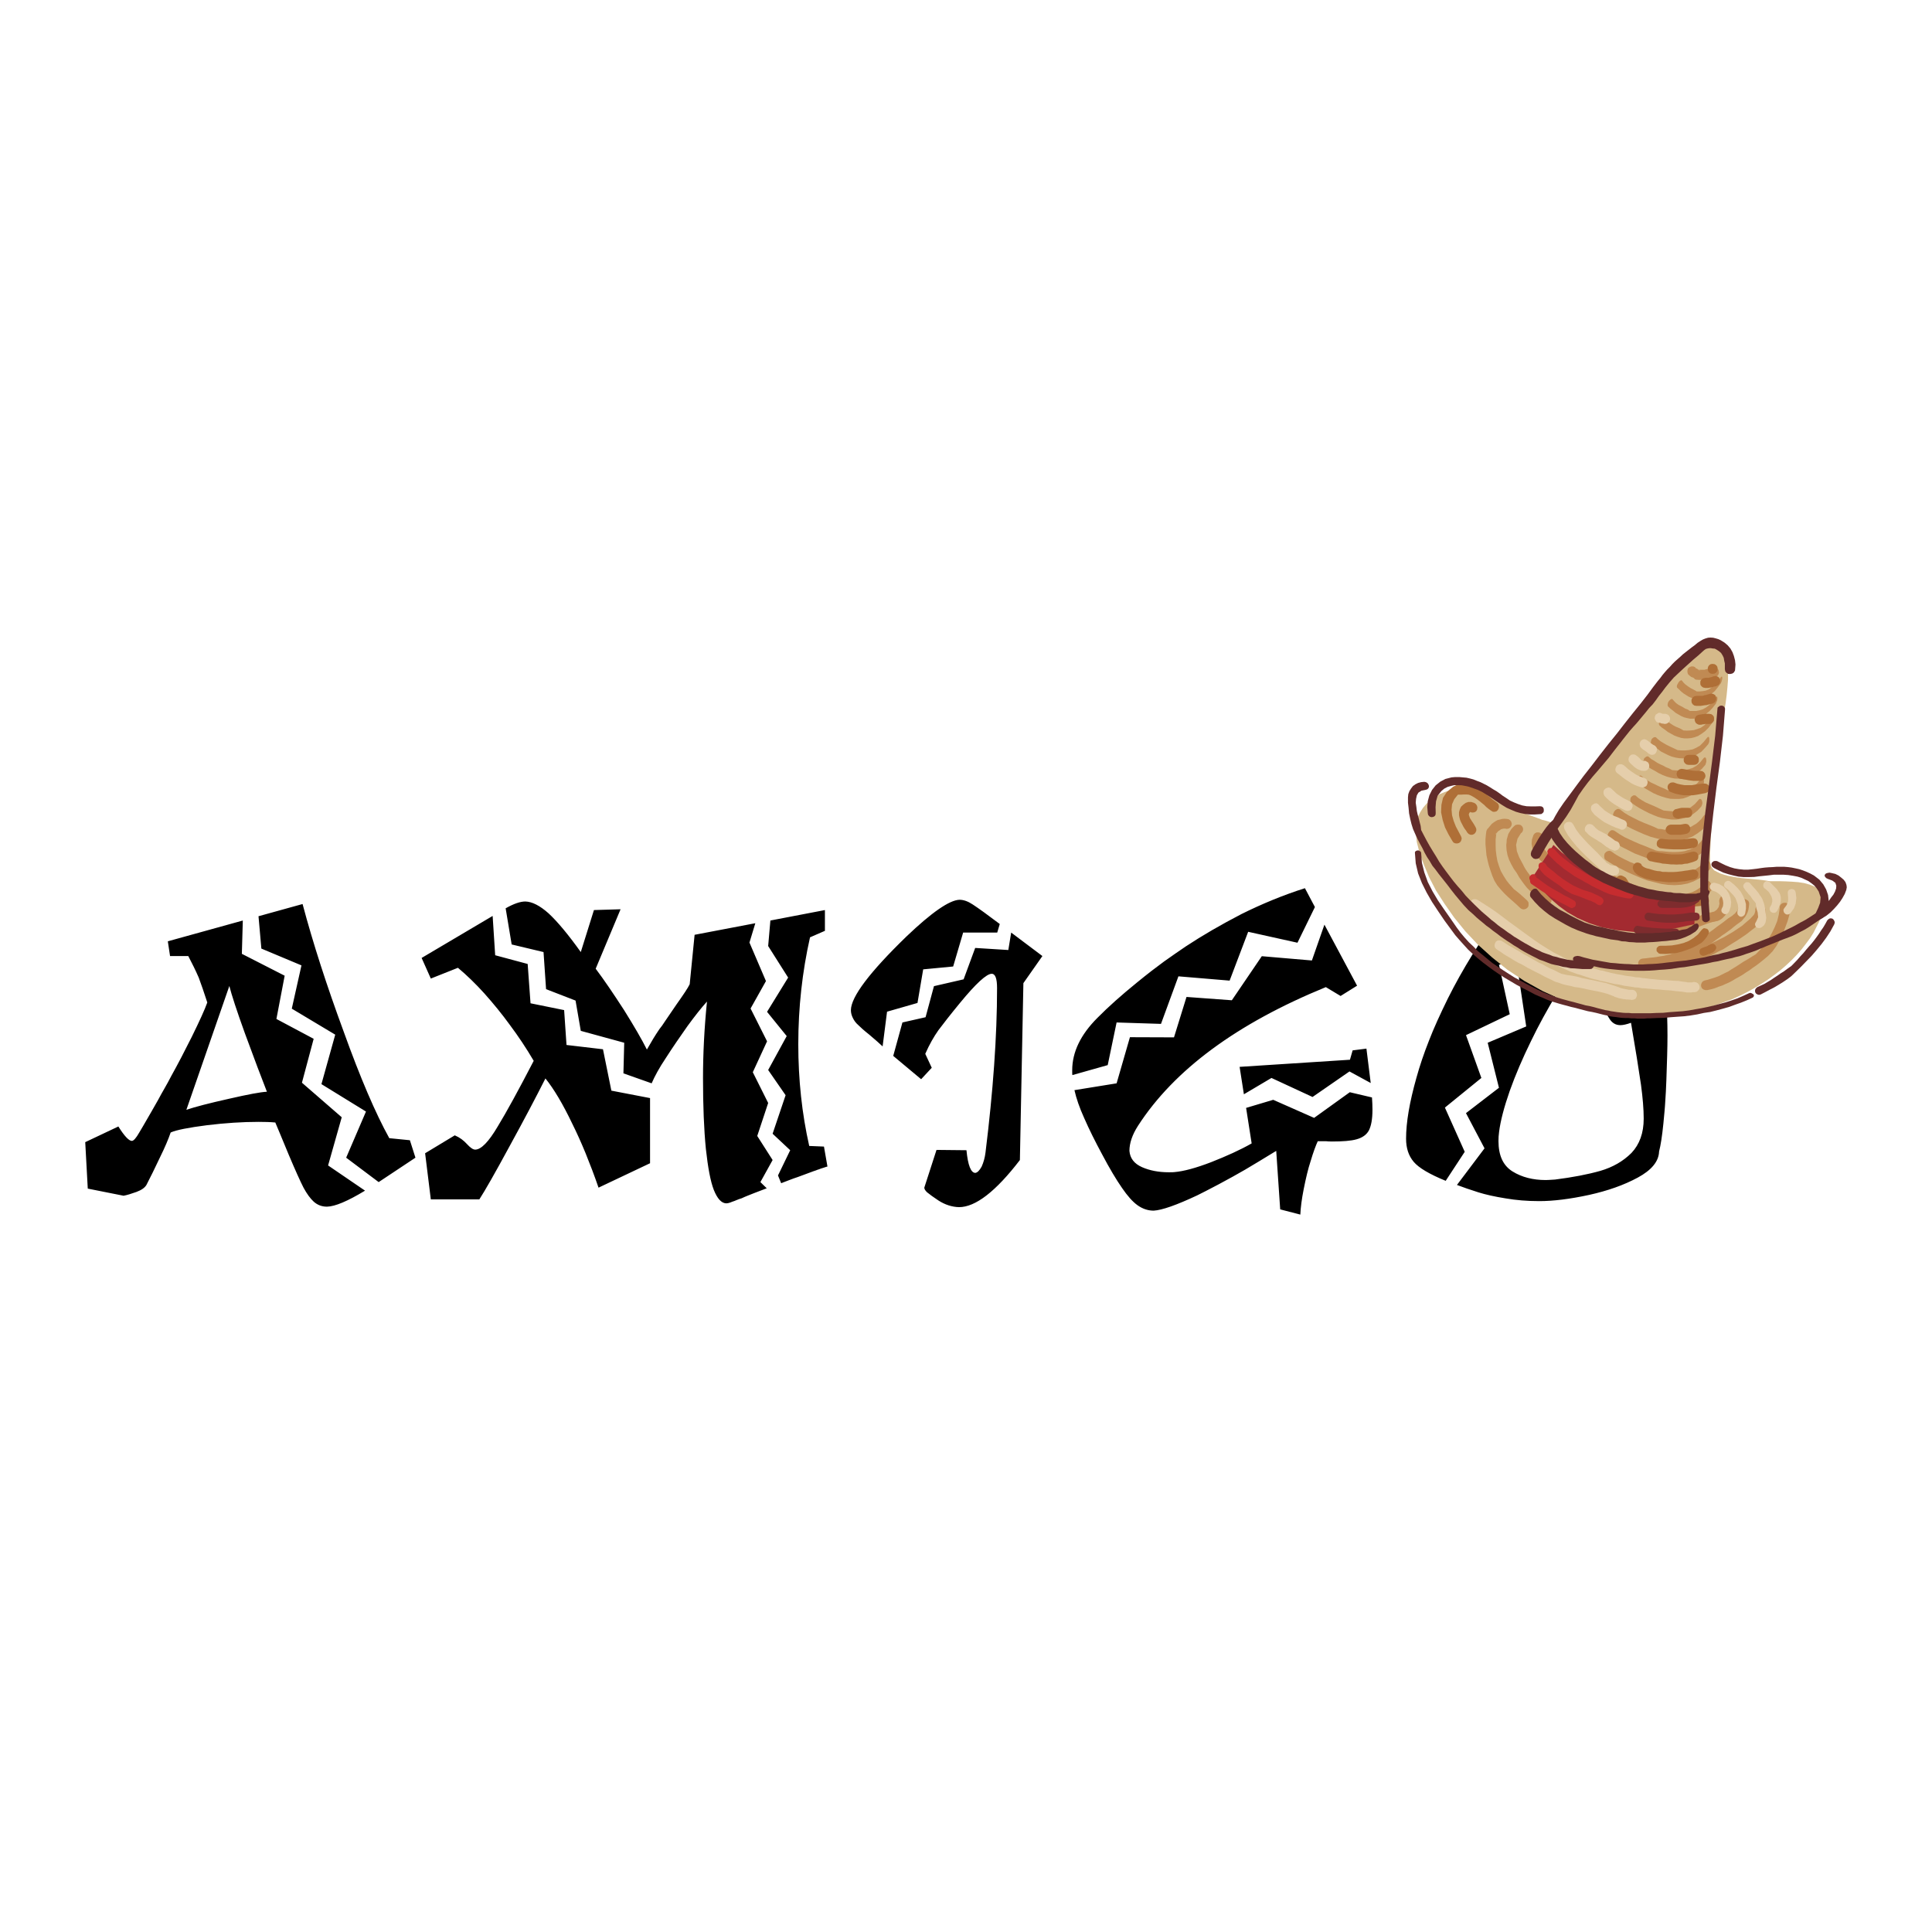 <?xml version="1.0" encoding="utf-8"?>
<!-- Generator: Adobe Illustrator 13.0.0, SVG Export Plug-In . SVG Version: 6.00 Build 14576)  -->
<!DOCTYPE svg PUBLIC "-//W3C//DTD SVG 1.0//EN" "http://www.w3.org/TR/2001/REC-SVG-20010904/DTD/svg10.dtd">
<svg version="1.0" id="Layer_1" xmlns="http://www.w3.org/2000/svg" xmlns:xlink="http://www.w3.org/1999/xlink" x="0px" y="0px"
	 width="192.756px" height="192.756px" viewBox="0 0 192.756 192.756" enable-background="new 0 0 192.756 192.756"
	 xml:space="preserve">
<g>
	<polygon fill-rule="evenodd" clip-rule="evenodd" fill="#FFFFFF" points="0,0 192.756,0 192.756,192.756 0,192.756 0,0 	"/>
	<path fill-rule="evenodd" clip-rule="evenodd" d="M32.734,116.277l3.685,2.514c-1.724,1.045-2.989,1.582-3.796,1.598
		c-0.506,0-0.933-0.158-1.313-0.49c-0.348-0.316-0.696-0.791-1.028-1.408c-0.332-0.648-0.822-1.738-1.471-3.273
		c-0.759-1.85-1.218-2.926-1.344-3.227c-0.506-0.047-1.06-0.062-1.661-0.062c-1.613,0-3.321,0.111-5.14,0.332
		c-1.85,0.236-3.068,0.475-3.638,0.727c-0.221,0.648-0.569,1.473-1.044,2.436c-0.538,1.141-0.997,2.072-1.376,2.801
		c-0.174,0.285-0.49,0.506-0.996,0.695c-0.522,0.189-0.949,0.316-1.281,0.379l-3.574-0.711l-0.253-4.635l3.306-1.564
		c0.601,0.965,1.06,1.439,1.344,1.439c0.174,0,0.427-0.285,0.743-0.84c0.111-0.174,0.522-0.885,1.234-2.119
		c0.221-0.379,0.427-0.758,0.648-1.139c0.206-0.395,0.427-0.775,0.633-1.139c0.221-0.363,0.427-0.775,0.664-1.217
		c0.696-1.25,1.376-2.562,2.056-3.924c0.775-1.58,1.297-2.719,1.55-3.432c-0.333-1.027-0.617-1.85-0.854-2.482
		c-0.316-0.728-0.681-1.456-1.044-2.151h-1.818l-0.222-1.471l7.481-2.072l-0.095,3.322l4.271,2.183l-0.823,4.316l3.717,1.979
		l-1.17,4.381l3.97,3.447L32.734,116.277L32.734,116.277z M41.449,115.502l-3.669,2.436l-3.243-2.436l1.977-4.602l-4.444-2.736
		l1.376-4.936l-4.334-2.594l0.965-4.318l-4.001-1.676l-0.285-3.227l4.397-1.218c1.043,3.923,2.419,8.162,4.096,12.716
		c1.661,4.619,3.179,8.162,4.555,10.645l2.056,0.205L41.449,115.502L41.449,115.502z M22.881,98.373l-4.286,12.352
		c0.886-0.299,2.293-0.664,4.27-1.105c1.867-0.428,3.116-0.666,3.765-0.697c-0.538-1.359-1.266-3.305-2.199-5.836
		C23.608,100.809,23.102,99.242,22.881,98.373L22.881,98.373z M77.937,118.049l-0.316-0.775l1.218-2.516l-1.756-1.645l1.297-3.844
		l-1.74-2.514l1.85-3.385l-1.961-2.42l2.104-3.416l-1.993-3.148l0.221-2.546l5.441-1.043v2.072l-1.487,0.648
		c-0.775,3.448-1.17,7.006-1.17,10.66c0,3.543,0.364,6.928,1.091,10.154l1.471,0.062l0.348,1.992
		c-0.063,0.018-0.206,0.049-0.411,0.127c-0.126,0.031-0.237,0.08-0.3,0.096c-0.079,0.031-0.174,0.078-0.269,0.094
		c-0.111,0.049-0.237,0.096-0.396,0.143c-0.854,0.316-1.376,0.506-1.582,0.586c-0.285,0.094-0.554,0.189-0.838,0.301
		C78.49,117.842,78.206,117.953,77.937,118.049L77.937,118.049z M75.865,117.938l0.632,0.617c-0.648,0.252-1.075,0.41-1.281,0.49
		c-0.222,0.094-0.427,0.174-0.633,0.252c-0.19,0.08-0.396,0.158-0.585,0.254c-0.174,0.047-0.332,0.111-0.49,0.174
		c-0.143,0.062-0.301,0.127-0.459,0.174c-0.253,0.111-0.443,0.158-0.601,0.158c-0.475-0.016-0.886-0.475-1.233-1.344
		c-0.332-0.854-0.585-2.215-0.791-4.096c-0.19-1.93-0.285-4.271-0.285-7.055c0-2.404,0.126-4.951,0.396-7.639
		c-0.57,0.633-1.218,1.455-1.946,2.451c-0.759,1.074-1.486,2.135-2.167,3.195c-0.648,0.963-1.107,1.818-1.408,2.514l-2.815-0.996
		l0.079-3.053l-4.333-1.186l-0.522-3.021l-2.942-1.139l-0.253-3.701l-3.179-0.759l-0.601-3.606c0.807-0.458,1.455-0.68,1.961-0.68
		c0.68,0.016,1.456,0.411,2.325,1.186c0.87,0.807,1.945,2.087,3.211,3.859l1.312-4.191l2.657-0.079l-2.483,5.931
		c0.822,1.091,1.756,2.468,2.831,4.128c1.028,1.645,1.787,2.957,2.278,3.938c0.427-0.758,0.838-1.439,1.249-2.039
		c0.158-0.189,0.364-0.475,0.585-0.822c0.253-0.365,0.617-0.902,1.123-1.646c0.696-0.98,1.139-1.645,1.313-2.008l0.49-4.935
		l6.058-1.155l-0.585,1.93l1.645,3.843l-1.534,2.736l1.645,3.273l-1.423,3.084l1.534,3.068l-1.091,3.291l1.534,2.402L75.865,117.938
		L75.865,117.938z M42.065,95.574l7.086-4.191l0.253,3.922l3.242,0.87l0.285,3.923l3.353,0.68l0.237,3.479l3.638,0.428l0.838,4.129
		l3.859,0.742v6.5l-5.14,2.436c-0.411-1.201-0.854-2.355-1.297-3.447c-0.443-1.076-0.886-2.057-1.312-2.91
		c-0.949-1.992-1.851-3.496-2.689-4.539c-0.901,1.787-2.088,4.049-3.59,6.785c-1.439,2.658-2.451,4.428-3.005,5.283h-4.84
		l-0.569-4.604l2.958-1.787c0.49,0.205,0.886,0.506,1.218,0.871c0.332,0.363,0.601,0.553,0.822,0.553
		c0.585,0,1.344-0.775,2.246-2.309c0.87-1.424,2.072-3.623,3.59-6.549c-0.743-1.266-1.534-2.451-2.373-3.574
		c-0.791-1.092-1.645-2.135-2.546-3.146c-0.885-0.98-1.771-1.836-2.641-2.563l-2.705,1.075L42.065,95.574L42.065,95.574z
		 M100.601,94.783l0.285-1.74l3.115,2.341l-1.897,2.704l-0.349,17.65c-2.403,3.133-4.428,4.699-6.073,4.699
		c-0.696-0.018-1.392-0.238-2.056-0.666c-0.506-0.332-0.886-0.615-1.139-0.822c-0.174-0.174-0.269-0.316-0.269-0.459l1.218-3.764
		l2.989,0.031c0.143,1.504,0.443,2.262,0.886,2.262c0.206-0.031,0.412-0.236,0.632-0.633c0.19-0.426,0.316-0.885,0.38-1.391
		c0.76-6.137,1.154-11.609,1.154-16.418c0-0.949-0.174-1.423-0.537-1.423c-0.507,0-1.566,0.964-3.163,2.909
		c-0.965,1.172-1.677,2.088-2.151,2.721c-0.458,0.648-0.901,1.424-1.312,2.357l0.648,1.391l-1.06,1.141l-2.784-2.326l0.917-3.336
		l2.309-0.523l0.838-3.1l2.958-0.68l1.155-3.132L100.601,94.783L100.601,94.783z M99.747,92.189l-0.253,0.854h-3.401l-0.996,3.385
		l-2.99,0.285l-0.569,3.352l-3.037,0.871l-0.442,3.463c-0.285-0.268-0.728-0.664-1.329-1.17c-0.522-0.412-0.886-0.742-1.107-0.965
		c-0.237-0.205-0.411-0.443-0.538-0.711c-0.126-0.254-0.19-0.506-0.19-0.775c0.016-1.328,1.866-3.78,5.536-7.339
		c2.531-2.42,4.302-3.638,5.298-3.669c0.411,0,0.854,0.158,1.329,0.475C97.612,90.607,98.513,91.256,99.747,92.189L99.747,92.189z
		 M130.192,88.615l0.997,1.882l-1.74,3.559l-4.919-1.091l-1.851,4.872l-5.108-0.428l-1.739,4.744l-4.429-0.141l-0.886,4.254
		l-3.527,0.996c-0.016-0.062-0.016-0.221-0.016-0.475c0-1.818,0.838-3.559,2.515-5.234c1.076-1.092,2.404-2.277,3.986-3.559
		c1.027-0.839,1.913-1.519,2.673-2.073c0.759-0.538,1.486-1.043,2.166-1.502c1.629-1.075,3.479-2.151,5.552-3.226
		C125.938,90.165,128.058,89.294,130.192,88.615L130.192,88.615z M134.669,108.971l2.214,0.521c0.031,0.428,0.048,0.838,0.048,1.232
		c0,0.934-0.127,1.613-0.364,2.072c-0.237,0.428-0.648,0.713-1.218,0.871c-0.554,0.158-1.376,0.221-2.483,0.221
		c-0.269,0-0.458-0.016-0.585-0.031h-0.807c-0.189,0.41-0.442,1.074-0.728,2.039c-0.237,0.713-0.458,1.646-0.68,2.768
		c-0.189,0.949-0.301,1.805-0.332,2.516l-2.009-0.521l-0.396-5.836c-1.345,0.822-2.389,1.455-3.116,1.881
		c-0.743,0.428-1.613,0.918-2.625,1.455c-1.013,0.539-1.739,0.902-2.151,1.107c-2.056,0.965-3.495,1.471-4.333,1.52
		c-0.586,0-1.123-0.189-1.613-0.539c-0.507-0.363-1.013-0.949-1.534-1.707c-0.585-0.838-1.266-1.977-2.024-3.416
		c-0.665-1.234-1.266-2.436-1.771-3.592c-0.459-1.012-0.775-1.928-0.965-2.768l4.207-0.68l1.329-4.602l4.396,0.016l1.249-4.033
		l4.523,0.332l2.989-4.397l4.998,0.427l1.25-3.574l3.258,6.089l-1.646,1.027l-1.471-0.885c-8.889,3.637-15.136,8.256-18.742,13.838
		c-0.569,0.887-0.854,1.725-0.854,2.5c0.062,0.742,0.475,1.281,1.265,1.629c0.76,0.332,1.646,0.506,2.657,0.506
		c0.301,0,0.49,0,0.554-0.016c0.949-0.08,2.167-0.412,3.686-0.996c1.565-0.617,2.894-1.219,4.033-1.867l-0.554-3.543l2.704-0.807
		l4.081,1.803L134.669,108.971L134.669,108.971z M136.329,104.621l0.428,3.432l-2.12-1.154l-3.685,2.547l-4.097-1.898l-2.752,1.629
		l-0.427-2.736l11.008-0.711l0.269-0.934L136.329,104.621L136.329,104.621z M146.136,114.916l-1.898,2.895
		c-1.629-0.664-2.688-1.297-3.194-1.896c-0.507-0.602-0.76-1.361-0.76-2.311c0-1.629,0.349-3.652,1.028-6.057
		c0.332-1.203,0.743-2.42,1.249-3.701c0.491-1.281,1.139-2.689,1.898-4.238c1.439-2.879,3.273-5.853,5.504-8.889l4.144,2.293
		l-0.189,2.151l-4.365,1.091l1.075,4.934l-4.365,2.088l1.534,4.271l-3.638,2.957L146.136,114.916L146.136,114.916z M145.36,118.223
		l2.752-3.654l-1.851-3.512l3.29-2.529l-1.123-4.492l3.843-1.629l-0.759-5.061l3.938-0.776l-0.063-2.831l2.657,1.471
		c-0.87,1.06-1.74,2.325-2.657,3.827c-1.013,1.676-1.897,3.291-2.642,4.84c-0.838,1.709-1.55,3.369-2.119,4.967
		c-0.569,1.629-0.917,2.973-1.06,4.064c-0.048,0.332-0.063,0.648-0.063,0.934c0,1.439,0.459,2.451,1.408,3.037
		c0.917,0.568,2.024,0.854,3.305,0.854c0.143,0,0.459-0.016,0.934-0.049c1.74-0.221,3.242-0.506,4.523-0.869
		c1.233-0.363,2.262-0.949,3.1-1.787c0.807-0.854,1.219-1.992,1.219-3.416c0-0.965-0.096-2.088-0.27-3.385
		c-0.222-1.535-0.554-3.59-0.996-6.184c-0.443,0.158-0.791,0.236-1.06,0.236c-0.475,0-0.839-0.221-1.107-0.664
		c-0.316-0.475-0.648-1.266-0.996-2.389l2.245-2.546l3.306,0.774l1.376-3.273c0.459,1.155,0.918,1.724,1.393,1.724
		c0.079,0,0.221-0.016,0.442-0.095l1.218-0.506l0.428,1.898l-3.717,2.705c0.062,0.885,0.11,2.023,0.11,3.432
		c0,1.17-0.048,2.641-0.11,4.412c-0.032,0.807-0.063,1.518-0.111,2.135c-0.031,0.633-0.11,1.377-0.189,2.23
		c-0.127,1.25-0.27,2.166-0.428,2.768c-0.031,0.996-0.759,1.867-2.135,2.609c-1.376,0.744-2.989,1.312-4.855,1.725
		c-1.898,0.41-3.543,0.617-4.966,0.617c-1.219,0-2.325-0.096-3.338-0.27c-1.091-0.174-2.009-0.379-2.72-0.602
		C146.657,118.697,145.945,118.443,145.36,118.223L145.36,118.223z M165.352,90.939l0.538,1.613l-1.55,2.61l-3.084-0.569
		l-2.025,3.432l-0.869-3.053l3.447-2.12l-0.079-1.328L165.352,90.939L165.352,90.939z"/>
	<polygon fill-rule="evenodd" clip-rule="evenodd" fill="#D5B989" points="155.277,82.209 155.229,82.209 155.104,82.162 
		154.882,82.114 154.612,82.003 154.265,81.893 153.869,81.798 153.427,81.624 152.937,81.45 152.43,81.26 151.924,81.07 
		151.402,80.833 150.864,80.596 150.327,80.359 149.82,80.09 149.346,79.789 148.888,79.504 148.444,79.236 147.954,79.014 
		147.448,78.84 146.926,78.729 146.389,78.682 145.835,78.682 145.297,78.729 144.743,78.84 144.206,78.999 143.699,79.204 
		143.225,79.473 142.767,79.789 142.34,80.169 141.976,80.596 141.675,81.07 141.406,81.608 141.248,82.241 141.248,83.063 
		141.359,84.028 141.628,85.087 142.055,86.258 142.577,87.507 143.272,88.852 144.127,90.181 145.092,91.557 146.198,92.917 
		147.448,94.245 148.871,95.526 150.406,96.76 152.082,97.867 153.9,98.879 155.862,99.766 156.874,100.129 157.887,100.461 
		158.899,100.713 159.911,100.967 160.924,101.125 161.92,101.252 162.9,101.33 163.85,101.395 164.814,101.395 165.779,101.33 
		166.712,101.252 167.613,101.125 168.515,100.982 169.417,100.777 170.271,100.557 171.125,100.303 171.947,100.002 
		172.754,99.717 173.529,99.369 174.288,98.99 175.016,98.594 175.711,98.168 176.376,97.74 177.009,97.281 177.625,96.807 
		178.21,96.301 178.748,95.795 179.27,95.257 179.729,94.735 180.172,94.166 180.583,93.612 180.931,93.059 181.484,91.983 
		181.832,91.05 181.99,90.307 181.959,89.674 181.801,89.168 181.484,88.773 181.089,88.472 180.583,88.267 180.014,88.108 
		179.412,88.014 178.796,87.966 178.179,87.935 177.594,87.918 177.056,87.918 176.581,87.918 176.218,87.855 175.869,87.808 
		175.49,87.761 175.095,87.729 174.636,87.682 174.193,87.65 173.734,87.603 173.275,87.539 172.833,87.46 172.406,87.381 
		172.011,87.27 171.631,87.144 171.314,86.985 171.014,86.828 170.84,86.606 170.666,86.369 170.618,86.084 170.618,85.087 
		170.697,83.474 170.809,81.387 170.998,79.078 171.172,76.705 171.425,74.491 171.662,72.625 171.932,71.328 172.058,70.774 
		172.169,70.125 172.264,69.382 172.343,68.607 172.406,67.816 172.406,67.042 172.374,66.267 172.264,65.571 172.105,64.969 
		171.868,64.479 171.552,64.131 171.156,63.958 170.65,63.973 170.033,64.242 169.29,64.748 168.436,65.523 167.471,66.535 
		166.459,67.658 165.399,68.844 164.308,70.125 163.217,71.454 162.125,72.814 161.065,74.143 160.021,75.487 159.041,76.737 
		158.155,77.923 157.365,79.014 156.637,80.011 156.084,80.833 155.656,81.498 155.388,81.972 155.277,82.209 	"/>
	<polygon fill-rule="evenodd" clip-rule="evenodd" fill="#C08A53" points="170.729,88.868 170.223,89.358 169.654,89.753 
		169.068,90.022 168.468,90.228 167.804,90.339 167.107,90.37 166.412,90.307 165.7,90.212 164.973,90.038 164.229,89.833 
		163.485,89.563 162.742,89.279 161.999,88.931 161.271,88.551 160.56,88.188 159.863,87.776 159.737,87.65 159.643,87.46 
		159.643,87.27 159.705,87.096 159.832,86.922 159.99,86.828 160.18,86.828 160.338,86.875 160.607,87.064 160.907,87.254 
		161.192,87.413 161.461,87.571 161.746,87.697 162.046,87.839 162.347,87.966 162.631,88.108 162.932,88.235 163.248,88.346 
		163.533,88.472 163.834,88.583 164.118,88.694 164.419,88.82 164.703,88.931 165.004,89.058 165.367,89.105 165.716,89.168 
		166.096,89.215 166.443,89.248 166.807,89.279 167.155,89.279 167.503,89.279 167.851,89.215 168.199,89.2 168.515,89.105 
		168.831,89.01 169.132,88.868 169.417,88.694 169.686,88.504 169.954,88.267 170.191,87.966 170.302,87.887 170.429,87.887 
		170.571,87.966 170.666,88.108 170.776,88.282 170.809,88.504 170.809,88.709 170.729,88.868 	"/>
	<polygon fill-rule="evenodd" clip-rule="evenodd" fill="#C08A53" points="170.571,86.764 170.064,87.254 169.527,87.65 
		168.974,87.935 168.356,88.156 167.74,88.267 167.107,88.314 166.412,88.282 165.747,88.188 165.051,88.014 164.34,87.839 
		163.644,87.571 162.947,87.27 162.252,86.954 161.572,86.606 160.907,86.242 160.243,85.831 160.101,85.704 160.054,85.515 
		160.054,85.325 160.101,85.151 160.243,84.993 160.401,84.914 160.575,84.882 160.733,84.929 161.003,85.119 161.239,85.277 
		161.509,85.436 161.809,85.594 162.078,85.736 162.347,85.862 162.631,86.005 162.9,86.1 163.185,86.242 163.454,86.337 
		163.755,86.448 164.023,86.59 164.308,86.685 164.577,86.795 164.861,86.922 165.131,87.033 165.479,87.096 165.826,87.144 
		166.175,87.175 166.522,87.191 166.87,87.223 167.218,87.223 167.534,87.191 167.851,87.175 168.167,87.112 168.483,87.033 
		168.784,86.922 169.068,86.795 169.338,86.606 169.606,86.416 169.844,86.179 170.081,85.894 170.191,85.783 170.334,85.783 
		170.46,85.862 170.571,86.005 170.65,86.179 170.666,86.4 170.65,86.606 170.571,86.764 	"/>
	<polygon fill-rule="evenodd" clip-rule="evenodd" fill="#C08A53" points="170.381,84.534 169.907,85.008 169.369,85.404 
		168.815,85.704 168.246,85.91 167.646,86.052 167.028,86.1 166.38,86.084 165.747,86.005 165.083,85.862 164.419,85.657 
		163.755,85.404 163.09,85.151 162.441,84.819 161.809,84.502 161.161,84.139 160.56,83.759 160.449,83.632 160.401,83.474 
		160.401,83.285 160.48,83.095 160.607,82.937 160.766,82.826 160.924,82.826 161.082,82.889 161.572,83.221 162.078,83.522 
		162.584,83.759 163.105,83.997 163.612,84.218 164.149,84.423 164.688,84.645 165.193,84.85 165.51,84.914 165.858,84.929 
		166.175,84.961 166.522,84.993 166.839,85.008 167.155,85.008 167.471,84.993 167.804,84.961 168.088,84.914 168.389,84.819 
		168.673,84.724 168.974,84.565 169.242,84.407 169.479,84.186 169.717,83.949 169.954,83.68 170.064,83.569 170.16,83.569 
		170.271,83.648 170.381,83.791 170.46,83.98 170.46,84.186 170.429,84.376 170.381,84.534 	"/>
	<polygon fill-rule="evenodd" clip-rule="evenodd" fill="#C08A53" points="170.334,82.272 169.844,82.778 169.369,83.142 
		168.831,83.474 168.278,83.68 167.725,83.807 167.139,83.87 166.522,83.87 165.905,83.791 165.288,83.648 164.688,83.49 
		164.07,83.253 163.454,82.984 162.837,82.699 162.236,82.383 161.65,82.035 161.082,81.656 160.986,81.529 160.924,81.371 
		160.955,81.181 161.034,80.991 161.161,80.833 161.335,80.722 161.492,80.707 161.619,80.754 162.078,81.102 162.521,81.371 
		163.011,81.624 163.518,81.877 163.992,82.083 164.466,82.272 164.973,82.478 165.446,82.699 165.747,82.715 166.063,82.778 
		166.38,82.81 166.681,82.81 166.997,82.826 167.297,82.81 167.582,82.81 167.883,82.747 168.167,82.668 168.468,82.589 
		168.736,82.478 168.989,82.32 169.259,82.162 169.496,81.956 169.749,81.703 169.954,81.418 170.064,81.308 170.16,81.308 
		170.302,81.387 170.381,81.529 170.429,81.703 170.429,81.893 170.413,82.114 170.334,82.272 	"/>
	<polygon fill-rule="evenodd" clip-rule="evenodd" fill="#C08A53" points="169.749,80.454 169.369,80.865 168.974,81.181 
		168.547,81.418 168.12,81.608 167.692,81.703 167.234,81.766 166.791,81.766 166.333,81.703 165.858,81.624 165.399,81.498 
		164.94,81.308 164.498,81.118 164.039,80.88 163.597,80.643 163.169,80.375 162.758,80.09 162.679,80.011 162.663,79.868 
		162.663,79.71 162.71,79.552 162.821,79.441 162.947,79.362 163.059,79.346 163.169,79.362 163.485,79.631 163.834,79.853 
		164.182,80.058 164.545,80.216 164.925,80.375 165.272,80.532 165.637,80.707 165.984,80.865 166.459,80.912 166.918,80.944 
		167.393,80.912 167.851,80.865 168.31,80.754 168.705,80.532 169.101,80.216 169.479,79.789 169.559,79.71 169.654,79.71 
		169.749,79.773 169.796,79.868 169.844,80.026 169.844,80.201 169.796,80.327 169.749,80.454 	"/>
	<polygon fill-rule="evenodd" clip-rule="evenodd" fill="#C08A53" points="169.907,78.381 169.527,78.777 169.147,79.109 
		168.752,79.346 168.356,79.52 167.93,79.663 167.503,79.71 167.076,79.71 166.648,79.694 166.222,79.599 165.795,79.473 
		165.367,79.315 164.94,79.125 164.529,78.888 164.118,78.65 163.723,78.413 163.343,78.144 163.296,78.034 163.264,77.907 
		163.296,77.765 163.343,77.606 163.454,77.48 163.564,77.401 163.676,77.369 163.771,77.417 164.07,77.67 164.387,77.875 
		164.703,78.065 165.051,78.223 165.367,78.381 165.716,78.54 166.063,78.682 166.38,78.84 166.807,78.856 167.266,78.888 
		167.692,78.856 168.12,78.809 168.547,78.682 168.942,78.46 169.338,78.144 169.686,77.717 169.765,77.638 169.844,77.638 
		169.923,77.686 169.986,77.796 170.002,77.923 170.002,78.097 169.954,78.255 169.907,78.381 	"/>
	<polygon fill-rule="evenodd" clip-rule="evenodd" fill="#C08A53" points="170.144,76.31 169.796,76.705 169.417,77.053 
		169.053,77.29 168.642,77.48 168.278,77.606 167.883,77.686 167.471,77.686 167.076,77.67 166.681,77.591 166.285,77.48 
		165.874,77.322 165.479,77.132 165.114,76.911 164.735,76.705 164.355,76.468 164.023,76.199 163.96,76.088 163.96,75.961 
		163.992,75.819 164.039,75.661 164.149,75.566 164.261,75.487 164.387,75.456 164.466,75.487 164.735,75.724 165.035,75.898 
		165.32,76.088 165.621,76.247 165.938,76.389 166.222,76.547 166.538,76.673 166.839,76.832 167.234,76.863 167.661,76.863 
		168.057,76.832 168.468,76.752 168.863,76.626 169.242,76.405 169.606,76.088 169.954,75.661 170.033,75.582 170.112,75.566 
		170.191,75.614 170.223,75.724 170.239,75.851 170.239,76.009 170.191,76.167 170.144,76.31 	"/>
	<polygon fill-rule="evenodd" clip-rule="evenodd" fill="#C08A53" points="170.429,74.253 170.081,74.649 169.749,74.997 
		169.369,75.234 168.989,75.456 168.626,75.582 168.246,75.661 167.883,75.661 167.534,75.645 167.155,75.582 166.791,75.487 
		166.443,75.345 166.063,75.155 165.716,74.981 165.399,74.728 165.083,74.491 164.767,74.253 164.703,74.174 164.703,74.048 
		164.735,73.89 164.782,73.748 164.894,73.637 165.004,73.558 165.131,73.542 165.209,73.558 165.446,73.779 165.716,73.985 
		165.984,74.143 166.254,74.301 166.538,74.443 166.807,74.57 167.107,74.712 167.376,74.839 167.74,74.87 168.12,74.87 
		168.483,74.839 168.895,74.76 169.242,74.602 169.606,74.396 169.954,74.048 170.302,73.621 170.381,73.542 170.46,73.51 
		170.508,73.558 170.539,73.668 170.539,73.811 170.539,73.969 170.492,74.127 170.429,74.253 	"/>
	<polygon fill-rule="evenodd" clip-rule="evenodd" fill="#C08A53" points="170.776,72.197 170.46,72.609 170.112,72.957 
		169.765,73.209 169.417,73.431 169.068,73.558 168.736,73.637 168.389,73.668 168.057,73.668 167.725,73.621 167.376,73.51 
		167.044,73.384 166.728,73.209 166.412,73.036 166.127,72.814 165.826,72.609 165.558,72.372 165.51,72.261 165.51,72.15 
		165.542,71.992 165.621,71.865 165.716,71.723 165.826,71.644 165.938,71.612 166.017,71.644 166.222,71.865 166.443,72.04 
		166.681,72.197 166.949,72.372 167.187,72.498 167.455,72.609 167.725,72.735 167.962,72.877 168.31,72.894 168.642,72.877 
		168.989,72.846 169.338,72.735 169.686,72.609 170.033,72.372 170.35,72.023 170.697,71.597 170.745,71.518 170.84,71.486 
		170.888,71.533 170.919,71.644 170.919,71.786 170.888,71.944 170.855,72.071 170.776,72.197 	"/>
	<polygon fill-rule="evenodd" clip-rule="evenodd" fill="#C08A53" points="171.204,70.189 170.888,70.6 170.571,70.932 
		170.223,71.217 169.907,71.438 169.575,71.565 169.259,71.676 168.942,71.707 168.626,71.707 168.325,71.644 168.009,71.565 
		167.725,71.438 167.455,71.28 167.155,71.106 166.918,70.901 166.648,70.695 166.412,70.474 166.38,70.395 166.38,70.268 
		166.412,70.11 166.49,69.967 166.602,69.841 166.712,69.762 166.807,69.73 166.87,69.762 167.044,69.967 167.234,70.157 
		167.455,70.315 167.692,70.442 167.898,70.553 168.136,70.695 168.389,70.79 168.594,70.932 168.91,70.932 169.242,70.932 
		169.559,70.869 169.875,70.774 170.191,70.6 170.508,70.363 170.84,70.046 171.156,69.604 171.204,69.509 171.251,69.493 
		171.314,69.509 171.346,69.619 171.346,69.762 171.314,69.92 171.251,70.046 171.204,70.189 	"/>
	<polygon fill-rule="evenodd" clip-rule="evenodd" fill="#C08A53" points="171.679,68.18 171.362,68.607 171.077,68.955 
		170.745,69.224 170.46,69.43 170.144,69.604 169.844,69.698 169.559,69.73 169.29,69.73 168.989,69.698 168.736,69.619 
		168.483,69.509 168.23,69.351 167.978,69.192 167.74,69.002 167.534,68.797 167.313,68.591 167.297,68.497 167.313,68.37 
		167.376,68.244 167.455,68.101 167.551,67.975 167.661,67.896 167.74,67.864 167.804,67.896 167.962,68.101 168.12,68.259 
		168.31,68.402 168.483,68.528 168.705,68.67 168.895,68.765 169.101,68.876 169.29,68.987 169.575,68.987 169.875,68.955 
		170.16,68.908 170.46,68.797 170.745,68.607 171.046,68.37 171.346,68.054 171.662,67.595 171.741,67.516 171.789,67.5 
		171.82,67.547 171.837,67.626 171.82,67.753 171.789,67.911 171.741,68.054 171.679,68.18 	"/>
	<polygon fill-rule="evenodd" clip-rule="evenodd" fill="#C08A53" points="168.547,67.389 168.642,67.468 168.752,67.547 
		168.895,67.595 169.021,67.658 169.021,67.674 169.068,67.737 169.147,67.785 169.242,67.816 169.321,67.816 169.479,67.832 
		169.686,67.832 169.907,67.832 170.112,67.832 170.334,67.785 170.539,67.753 170.745,67.674 170.935,67.626 171.156,67.547 
		171.346,67.437 171.441,67.31 171.504,67.121 171.473,66.899 171.394,66.725 171.235,66.614 171.046,66.567 170.855,66.583 
		170.697,66.646 170.539,66.693 170.381,66.741 170.223,66.772 170.064,66.82 169.907,66.82 169.749,66.82 169.575,66.82 
		169.417,66.82 169.717,66.962 169.321,66.725 169.259,66.693 169.18,66.662 169.147,66.614 169.132,66.567 168.942,66.488 
		168.736,66.488 168.547,66.567 168.404,66.693 168.356,66.883 168.356,67.073 168.404,67.247 168.547,67.389 	"/>
	<polygon fill-rule="evenodd" clip-rule="evenodd" fill="#AF6F37" points="164.782,85.941 165.051,86.005 165.32,86.052 
		165.621,86.1 165.874,86.163 166.143,86.179 166.443,86.21 166.712,86.242 166.965,86.242 167.266,86.258 167.534,86.242 
		167.804,86.242 168.088,86.179 168.356,86.163 168.626,86.084 168.895,86.005 169.147,85.91 169.321,85.815 169.417,85.657 
		169.448,85.467 169.417,85.277 169.321,85.087 169.147,84.993 168.974,84.961 168.784,84.993 168.278,85.119 167.804,85.23 
		167.297,85.246 166.791,85.246 166.285,85.198 165.779,85.119 165.288,85.04 164.782,84.961 164.608,84.993 164.45,85.087 
		164.34,85.246 164.276,85.436 164.34,85.657 164.45,85.815 164.608,85.91 164.782,85.941 	"/>
	<polygon fill-rule="evenodd" clip-rule="evenodd" fill="#AF6F37" points="165.779,84.645 166.175,84.692 166.602,84.724 
		166.997,84.74 167.393,84.74 167.819,84.74 168.23,84.724 168.626,84.661 169.021,84.582 169.211,84.502 169.338,84.376 
		169.4,84.186 169.4,83.997 169.321,83.807 169.18,83.68 168.989,83.632 168.815,83.632 168.436,83.68 168.057,83.728 
		167.661,83.759 167.297,83.759 166.918,83.759 166.538,83.759 166.143,83.728 165.779,83.68 165.589,83.711 165.431,83.807 
		165.32,83.98 165.288,84.186 165.32,84.376 165.431,84.502 165.589,84.613 165.779,84.645 	"/>
	<polygon fill-rule="evenodd" clip-rule="evenodd" fill="#AF6F37" points="166.681,83.285 166.886,83.285 167.076,83.285 
		167.297,83.285 167.503,83.285 167.692,83.285 167.898,83.253 168.088,83.221 168.31,83.174 168.483,83.063 168.594,82.937 
		168.642,82.747 168.626,82.541 168.515,82.352 168.389,82.241 168.199,82.193 168.009,82.209 167.851,82.241 167.661,82.272 
		167.503,82.272 167.345,82.272 167.187,82.272 167.028,82.272 166.839,82.272 166.681,82.272 166.49,82.32 166.333,82.431 
		166.222,82.589 166.175,82.778 166.222,82.968 166.333,83.126 166.49,83.221 166.681,83.285 	"/>
	<polygon fill-rule="evenodd" clip-rule="evenodd" fill="#AF6F37" points="167.455,81.687 167.551,81.656 167.661,81.624 
		167.771,81.608 167.898,81.577 168.009,81.577 168.12,81.577 168.246,81.577 168.356,81.577 168.547,81.545 168.705,81.45 
		168.815,81.292 168.831,81.07 168.815,80.88 168.705,80.722 168.547,80.611 168.356,80.596 168.23,80.596 168.088,80.596 
		167.962,80.596 167.819,80.596 167.692,80.611 167.551,80.643 167.424,80.675 167.297,80.707 167.107,80.754 166.965,80.88 
		166.886,81.07 166.886,81.26 166.949,81.45 167.076,81.577 167.266,81.656 167.455,81.687 	"/>
	<polygon fill-rule="evenodd" clip-rule="evenodd" fill="#AF6F37" points="162.947,86.764 163.059,86.985 163.217,87.144 
		163.406,87.302 163.612,87.413 163.834,87.507 164.039,87.603 164.276,87.682 164.498,87.729 164.782,87.808 165.051,87.855 
		165.352,87.918 165.637,87.935 165.905,87.966 166.206,87.998 166.459,88.014 166.76,88.014 167.028,87.998 167.313,87.998 
		167.582,87.966 167.883,87.935 168.136,87.918 168.436,87.855 168.705,87.808 168.989,87.761 169.18,87.697 169.338,87.571 
		169.417,87.381 169.448,87.191 169.4,87.001 169.259,86.843 169.101,86.764 168.91,86.749 168.642,86.795 168.356,86.843 
		168.088,86.875 167.819,86.922 167.534,86.954 167.266,86.985 166.965,87.001 166.712,87.001 166.443,87.001 166.143,86.985 
		165.874,86.985 165.621,86.922 165.352,86.906 165.051,86.843 164.782,86.764 164.529,86.685 164.308,86.637 164.103,86.559 
		163.913,86.448 163.755,86.29 163.771,86.29 163.802,86.29 163.834,86.321 163.691,86.163 163.533,86.084 163.343,86.052 
		163.169,86.1 163.011,86.242 162.932,86.4 162.9,86.59 162.947,86.764 	"/>
	<polygon fill-rule="evenodd" clip-rule="evenodd" fill="#AF6F37" points="161.43,88.267 161.572,88.44 161.667,88.615 
		161.841,88.789 161.967,88.931 162.125,89.089 162.283,89.215 162.474,89.358 162.663,89.453 162.932,89.595 163.185,89.706 
		163.454,89.801 163.755,89.88 164.023,89.959 164.276,90.022 164.577,90.07 164.861,90.117 165.131,90.181 165.431,90.212 
		165.7,90.228 165.984,90.26 166.285,90.291 166.569,90.307 166.839,90.339 167.139,90.37 167.503,90.386 167.883,90.418 
		168.23,90.449 168.594,90.449 168.942,90.449 169.321,90.418 169.654,90.386 170.033,90.339 170.223,90.291 170.381,90.181 
		170.492,90.022 170.508,89.833 170.46,89.611 170.35,89.453 170.191,89.374 169.986,89.358 169.606,89.374 169.259,89.405 
		168.895,89.437 168.515,89.453 168.136,89.453 167.804,89.453 167.424,89.437 167.044,89.405 166.681,89.374 166.333,89.358 
		165.953,89.294 165.589,89.248 165.241,89.2 164.861,89.105 164.529,89.026 164.149,88.931 163.944,88.868 163.755,88.789 
		163.533,88.741 163.343,88.662 163.169,88.583 162.979,88.472 162.789,88.361 162.631,88.203 162.474,87.998 162.347,87.776 
		162.204,87.571 161.967,87.428 161.777,87.349 161.588,87.349 161.414,87.428 161.271,87.571 161.192,87.761 161.192,87.935 
		161.271,88.124 161.43,88.267 	"/>
	<polygon fill-rule="evenodd" clip-rule="evenodd" fill="#AF6F37" points="149.378,80.105 149.141,79.932 148.888,79.742 
		148.65,79.52 148.413,79.346 148.207,79.125 147.954,78.935 147.701,78.761 147.433,78.603 147.132,78.46 146.848,78.334 
		146.531,78.255 146.198,78.223 145.882,78.223 145.566,78.271 145.266,78.35 144.98,78.492 144.364,78.999 143.969,79.599 
		143.811,80.295 143.778,81.039 143.937,81.814 144.174,82.557 144.522,83.253 144.901,83.901 145.013,84.06 145.187,84.139 
		145.376,84.154 145.566,84.107 145.724,83.98 145.803,83.807 145.835,83.632 145.771,83.443 145.519,82.968 145.25,82.462 
		145.028,81.893 144.87,81.339 144.822,80.786 144.87,80.248 145.092,79.742 145.455,79.283 145.645,79.283 145.803,79.283 
		145.993,79.268 146.183,79.268 146.356,79.268 146.531,79.283 146.705,79.346 146.863,79.425 147.132,79.583 147.369,79.742 
		147.622,79.932 147.828,80.105 148.064,80.295 148.286,80.517 148.523,80.707 148.761,80.88 148.95,80.991 149.141,80.991 
		149.314,80.944 149.457,80.801 149.536,80.611 149.552,80.438 149.504,80.248 149.378,80.105 	"/>
	<polygon fill-rule="evenodd" clip-rule="evenodd" fill="#AF6F37" points="147.084,80.105 146.783,80.011 146.499,80.011 
		146.23,80.105 145.993,80.28 145.771,80.485 145.645,80.754 145.566,81.039 145.566,81.339 145.613,81.577 145.677,81.814 
		145.771,82.035 145.882,82.241 145.993,82.462 146.119,82.668 146.262,82.857 146.389,83.063 146.531,83.206 146.705,83.285 
		146.895,83.285 147.084,83.206 147.211,83.063 147.29,82.889 147.29,82.699 147.211,82.51 147.037,82.209 146.848,81.924 
		146.657,81.624 146.547,81.308 146.547,81.229 146.578,81.149 146.626,81.07 146.689,80.991 146.705,81.023 146.705,81.039 
		146.926,81.07 147.116,81.039 147.274,80.944 147.369,80.786 147.4,80.564 147.354,80.375 147.242,80.216 147.084,80.105 	"/>
	<polygon fill-rule="evenodd" clip-rule="evenodd" fill="#E5CEAB" points="156.084,82.715 156.432,83.332 156.858,83.901 
		157.286,84.423 157.76,84.929 158.267,85.436 158.772,85.91 159.31,86.4 159.816,86.875 159.911,86.985 160.054,87.096 
		160.18,87.175 160.338,87.254 160.496,87.302 160.654,87.349 160.828,87.381 160.986,87.381 161.161,87.349 161.351,87.27 
		161.492,87.112 161.54,86.922 161.509,86.716 161.414,86.559 161.271,86.416 161.082,86.369 160.955,86.369 160.828,86.337 
		160.687,86.321 160.575,86.258 160.48,86.179 160.37,86.131 160.259,86.052 160.18,85.941 159.753,85.499 159.326,85.04 
		158.883,84.613 158.456,84.186 158.029,83.728 157.634,83.285 157.254,82.778 156.953,82.241 156.827,82.083 156.669,82.003 
		156.447,82.003 156.273,82.051 156.115,82.193 156.036,82.352 156.036,82.541 156.084,82.715 	"/>
	<polygon fill-rule="evenodd" clip-rule="evenodd" fill="#E5CEAB" points="158.298,83.063 158.472,83.253 158.662,83.411 
		158.883,83.553 159.089,83.68 159.31,83.807 159.516,83.949 159.737,84.076 159.942,84.233 160.054,84.312 160.18,84.423 
		160.291,84.502 160.417,84.565 160.528,84.645 160.654,84.724 160.797,84.771 160.924,84.819 161.113,84.882 161.303,84.819 
		161.461,84.74 161.572,84.582 161.619,84.407 161.572,84.218 161.492,84.06 161.335,83.949 161.192,83.901 161.082,83.838 
		160.986,83.759 160.876,83.68 160.766,83.601 160.654,83.522 160.528,83.443 160.417,83.364 160.291,83.253 160.133,83.174 
		159.975,83.095 159.832,83.016 159.674,82.937 159.516,82.857 159.357,82.747 159.23,82.636 159.136,82.557 159.089,82.478 
		159.01,82.431 158.962,82.352 158.772,82.241 158.583,82.209 158.393,82.241 158.234,82.383 158.14,82.557 158.108,82.747 
		158.155,82.937 158.298,83.063 	"/>
	<polygon fill-rule="evenodd" clip-rule="evenodd" fill="#E5CEAB" points="158.82,80.959 159.089,81.292 159.405,81.545 
		159.737,81.798 160.069,82.035 160.417,82.209 160.797,82.399 161.161,82.557 161.572,82.699 161.746,82.778 161.936,82.778 
		162.094,82.699 162.236,82.541 162.315,82.352 162.315,82.162 162.236,81.972 162.078,81.845 161.729,81.703 161.414,81.545 
		161.065,81.418 160.733,81.26 160.417,81.07 160.101,80.865 159.832,80.611 159.563,80.359 159.437,80.216 159.278,80.137 
		159.089,80.169 158.899,80.28 158.772,80.406 158.725,80.596 158.741,80.786 158.82,80.959 	"/>
	<polygon fill-rule="evenodd" clip-rule="evenodd" fill="#E5CEAB" points="160.069,79.394 160.291,79.631 160.528,79.853 
		160.797,80.058 161.065,80.248 161.335,80.406 161.588,80.564 161.888,80.722 162.173,80.865 162.395,80.912 162.584,80.865 
		162.742,80.786 162.837,80.611 162.9,80.406 162.837,80.216 162.758,80.058 162.6,79.947 162.362,79.821 162.125,79.71 
		161.888,79.583 161.65,79.425 161.43,79.283 161.224,79.125 161.034,78.935 160.845,78.761 160.687,78.619 160.496,78.571 
		160.322,78.603 160.148,78.698 160.021,78.84 159.975,79.014 159.99,79.204 160.069,79.394 	"/>
	<polygon fill-rule="evenodd" clip-rule="evenodd" fill="#E5CEAB" points="161.351,77.132 161.619,77.338 161.888,77.559 
		162.173,77.765 162.474,77.955 162.758,78.144 163.059,78.302 163.375,78.429 163.723,78.54 163.913,78.571 164.103,78.508 
		164.261,78.413 164.355,78.223 164.387,78.034 164.34,77.844 164.229,77.717 164.039,77.606 163.755,77.512 163.454,77.401 
		163.185,77.259 162.932,77.084 162.679,76.911 162.441,76.737 162.204,76.515 161.967,76.326 161.777,76.247 161.588,76.247 
		161.414,76.31 161.271,76.436 161.192,76.626 161.161,76.816 161.224,77.005 161.351,77.132 	"/>
	<polygon fill-rule="evenodd" clip-rule="evenodd" fill="#E5CEAB" points="162.631,76.12 162.758,76.247 162.932,76.405 
		163.09,76.547 163.248,76.658 163.406,76.752 163.597,76.832 163.771,76.895 163.992,76.911 164.197,76.895 164.355,76.816 
		164.498,76.658 164.545,76.468 164.529,76.278 164.45,76.088 164.308,75.993 164.118,75.898 163.992,75.93 163.85,75.898 
		163.771,75.851 163.676,75.772 163.597,75.661 163.485,75.566 163.406,75.487 163.296,75.408 163.138,75.297 162.947,75.266 
		162.758,75.297 162.6,75.424 162.505,75.582 162.474,75.772 162.505,75.961 162.631,76.12 	"/>
	<polygon fill-rule="evenodd" clip-rule="evenodd" fill="#E5CEAB" points="163.771,74.649 163.944,74.791 164.149,74.918 
		164.34,75.06 164.498,75.218 164.498,75.187 164.688,75.297 164.861,75.313 165.051,75.266 165.193,75.139 165.288,74.949 
		165.32,74.76 165.272,74.57 165.131,74.412 164.925,74.301 164.735,74.174 164.577,74.048 164.387,73.89 164.197,73.779 
		164.023,73.748 163.834,73.811 163.691,73.938 163.597,74.127 163.597,74.301 163.644,74.491 163.771,74.649 	"/>
	<polygon fill-rule="evenodd" clip-rule="evenodd" fill="#E5CEAB" points="165.446,72.103 165.621,72.118 165.779,72.182 
		165.938,72.197 166.096,72.229 166.285,72.197 166.443,72.103 166.569,71.944 166.633,71.755 166.602,71.565 166.522,71.407 
		166.364,71.28 166.175,71.217 166.063,71.217 165.938,71.217 165.826,71.201 165.716,71.138 165.51,71.106 165.352,71.201 
		165.193,71.296 165.114,71.486 165.083,71.676 165.162,71.865 165.272,72.023 165.446,72.103 	"/>
	<polygon fill-rule="evenodd" clip-rule="evenodd" fill="#AF6F37" points="166.76,79.046 167.155,79.188 167.582,79.283 
		168.009,79.346 168.436,79.346 168.895,79.346 169.321,79.283 169.749,79.204 170.16,79.125 170.35,79.046 170.492,78.919 
		170.539,78.729 170.539,78.54 170.46,78.35 170.302,78.223 170.112,78.176 169.923,78.176 169.559,78.223 169.18,78.271 
		168.815,78.334 168.436,78.334 168.057,78.334 167.692,78.271 167.345,78.192 166.997,78.065 166.791,78.065 166.633,78.113 
		166.459,78.255 166.38,78.429 166.38,78.65 166.459,78.809 166.569,78.967 166.76,79.046 	"/>
	<polygon fill-rule="evenodd" clip-rule="evenodd" fill="#AF6F37" points="167.771,77.717 168.009,77.765 168.23,77.796 
		168.468,77.844 168.705,77.875 168.942,77.907 169.18,77.907 169.417,77.907 169.654,77.907 169.844,77.875 170.002,77.765 
		170.112,77.606 170.16,77.417 170.112,77.211 170.002,77.053 169.844,76.942 169.654,76.911 169.417,76.911 169.18,76.911 
		168.942,76.895 168.736,76.863 168.483,76.816 168.246,76.784 168.009,76.737 167.771,76.705 167.582,76.752 167.424,76.863 
		167.313,77.021 167.266,77.211 167.313,77.417 167.424,77.591 167.582,77.686 167.771,77.717 	"/>
	<polygon fill-rule="evenodd" clip-rule="evenodd" fill="#AF6F37" points="168.468,76.31 168.594,76.31 168.752,76.31 
		168.895,76.31 169.021,76.31 169.211,76.278 169.369,76.167 169.479,76.009 169.496,75.819 169.479,75.614 169.369,75.456 
		169.211,75.345 169.021,75.313 168.895,75.313 168.752,75.313 168.594,75.313 168.468,75.313 168.278,75.345 168.12,75.456 
		168.009,75.614 167.978,75.819 168.009,76.009 168.12,76.167 168.278,76.278 168.468,76.31 	"/>
	<polygon fill-rule="evenodd" clip-rule="evenodd" fill="#AF6F37" points="169.686,72.308 169.796,72.292 169.907,72.261 
		170.002,72.261 170.112,72.229 170.223,72.229 170.334,72.229 170.429,72.229 170.539,72.229 170.729,72.182 170.888,72.071 
		170.998,71.913 171.014,71.723 170.998,71.518 170.888,71.359 170.729,71.249 170.508,71.217 170.381,71.217 170.239,71.217 
		170.112,71.217 169.986,71.249 169.844,71.249 169.717,71.28 169.575,71.296 169.448,71.328 169.259,71.407 169.147,71.565 
		169.068,71.755 169.101,71.944 169.18,72.118 169.321,72.229 169.496,72.308 169.686,72.308 	"/>
	<polygon fill-rule="evenodd" clip-rule="evenodd" fill="#AF6F37" points="169.259,70.426 169.479,70.426 169.686,70.426 
		169.875,70.395 170.081,70.363 170.271,70.347 170.492,70.284 170.666,70.236 170.888,70.189 171.077,70.078 171.172,69.936 
		171.235,69.762 171.204,69.54 171.125,69.351 170.967,69.256 170.776,69.192 170.587,69.224 170.429,69.271 170.239,69.335 
		170.081,69.351 169.923,69.414 169.765,69.43 169.606,69.43 169.417,69.43 169.259,69.43 169.053,69.461 168.895,69.572 
		168.784,69.73 168.752,69.92 168.784,70.125 168.895,70.284 169.053,70.395 169.259,70.426 	"/>
	<polygon fill-rule="evenodd" clip-rule="evenodd" fill="#AF6F37" points="170.144,68.639 170.302,68.639 170.429,68.639 
		170.587,68.607 170.729,68.591 170.855,68.56 171.014,68.497 171.156,68.481 171.314,68.417 171.473,68.323 171.583,68.165 
		171.631,67.975 171.6,67.785 171.504,67.595 171.362,67.5 171.172,67.437 170.998,67.468 170.888,67.5 170.776,67.547 
		170.666,67.579 170.571,67.595 170.46,67.626 170.35,67.626 170.239,67.626 170.144,67.626 169.923,67.674 169.765,67.785 
		169.654,67.943 169.638,68.133 169.654,68.323 169.765,68.481 169.923,68.591 170.144,68.639 	"/>
	<polygon fill-rule="evenodd" clip-rule="evenodd" fill="#AF6F37" points="170.381,66.725 170.413,66.931 170.508,67.089 
		170.666,67.2 170.855,67.231 171.077,67.2 171.235,67.089 171.346,66.931 171.362,66.725 171.346,66.535 171.235,66.377 
		171.077,66.267 170.855,66.235 170.666,66.267 170.508,66.377 170.413,66.535 170.381,66.725 	"/>
	<polygon fill-rule="evenodd" clip-rule="evenodd" fill="#E5CEAB" points="146.848,90.607 147.512,91.035 148.144,91.461 
		148.792,91.904 149.394,92.363 150.042,92.837 150.643,93.296 151.291,93.739 151.924,94.198 152.541,94.656 153.205,95.083 
		153.838,95.51 154.533,95.906 155.198,96.27 155.926,96.602 156.637,96.918 157.381,97.188 157.729,97.281 158.045,97.393 
		158.393,97.504 158.725,97.613 159.041,97.693 159.389,97.771 159.705,97.867 160.054,97.93 160.401,98.01 160.718,98.088 
		161.065,98.168 161.414,98.215 161.746,98.277 162.094,98.357 162.441,98.404 162.789,98.453 163.138,98.516 163.454,98.531 
		163.802,98.594 164.149,98.611 164.466,98.643 164.814,98.674 165.131,98.705 165.479,98.721 165.795,98.752 166.127,98.785 
		166.459,98.801 166.791,98.832 167.139,98.879 167.471,98.91 167.804,98.941 168.136,98.99 168.278,99.021 168.389,99.021 
		168.515,99.021 168.626,99.021 168.752,99.021 168.863,98.99 168.989,98.99 169.101,98.99 169.29,98.941 169.448,98.801 
		169.559,98.643 169.575,98.453 169.527,98.277 169.4,98.104 169.242,98.01 169.053,97.979 168.942,97.979 168.863,98.01 
		168.752,98.01 168.642,98.01 168.547,98.01 168.468,98.01 168.356,98.01 168.246,97.979 167.819,97.93 167.424,97.867 
		166.997,97.852 166.602,97.82 166.206,97.787 165.779,97.771 165.367,97.74 164.94,97.693 164.608,97.662 164.229,97.613 
		163.881,97.582 163.564,97.52 163.217,97.504 162.868,97.439 162.505,97.393 162.157,97.346 161.856,97.281 161.588,97.234 
		161.303,97.188 161.034,97.123 160.766,97.076 160.48,96.997 160.212,96.934 159.942,96.854 159.643,96.807 159.389,96.728 
		159.12,96.649 158.852,96.602 158.551,96.507 158.298,96.428 157.997,96.333 157.729,96.254 157.017,95.985 156.289,95.684 
		155.625,95.336 154.961,95.004 154.296,94.593 153.664,94.198 153.047,93.771 152.414,93.312 151.798,92.869 151.181,92.411 
		150.564,91.968 149.963,91.509 149.346,91.05 148.729,90.623 148.097,90.212 147.448,89.801 147.274,89.722 147.084,89.706 
		146.895,89.753 146.769,89.88 146.689,90.07 146.657,90.26 146.705,90.449 146.848,90.607 	"/>
	<polygon fill-rule="evenodd" clip-rule="evenodd" fill="#E5CEAB" points="149.425,94.783 149.726,94.973 150.011,95.178 
		150.311,95.368 150.596,95.526 150.896,95.716 151.212,95.906 151.497,96.064 151.829,96.222 152.113,96.38 152.43,96.57 
		152.746,96.728 153.047,96.886 153.363,97.045 153.68,97.203 154.027,97.393 154.344,97.551 154.755,97.74 155.119,97.93 
		155.53,98.057 155.926,98.199 156.321,98.295 156.716,98.373 157.128,98.484 157.539,98.531 157.95,98.611 158.346,98.705 
		158.741,98.785 159.136,98.863 159.547,98.941 159.942,99.037 160.338,99.148 160.733,99.291 160.845,99.338 160.986,99.385 
		161.082,99.449 161.224,99.496 161.335,99.527 161.461,99.574 161.572,99.607 161.698,99.623 161.841,99.654 161.967,99.686 
		162.094,99.686 162.252,99.717 162.395,99.717 162.521,99.732 162.663,99.732 162.789,99.766 162.979,99.732 163.169,99.654 
		163.264,99.496 163.327,99.307 163.296,99.1 163.217,98.941 163.059,98.801 162.868,98.752 162.505,98.752 162.125,98.674 
		161.746,98.594 161.382,98.453 161.003,98.326 160.639,98.215 160.259,98.088 159.896,98.01 159.389,97.898 158.883,97.787 
		158.377,97.693 157.839,97.582 157.333,97.439 156.827,97.346 156.289,97.266 155.783,97.155 155.388,96.965 155.024,96.775 
		154.612,96.602 154.249,96.412 153.869,96.19 153.474,96.017 153.095,95.795 152.73,95.589 152.351,95.368 151.987,95.178 
		151.607,94.941 151.244,94.735 150.864,94.514 150.484,94.308 150.137,94.071 149.773,93.85 149.552,93.818 149.378,93.85 
		149.235,93.96 149.141,94.15 149.108,94.324 149.141,94.514 149.267,94.672 149.425,94.783 	"/>
	<polygon fill-rule="evenodd" clip-rule="evenodd" fill="#C08A53" points="150.327,81.703 150.09,81.687 149.884,81.703 
		149.646,81.766 149.425,81.814 149.22,81.924 149.029,82.051 148.84,82.193 148.682,82.383 148.444,82.668 148.381,82.715 
		148.365,82.778 148.334,82.826 148.302,82.889 148.255,83.206 148.207,83.728 148.207,84.233 148.255,84.771 148.302,85.309 
		148.413,85.831 148.539,86.337 148.713,86.875 148.888,87.381 149.108,87.887 149.394,88.346 149.726,88.741 150.09,89.136 
		150.484,89.516 150.896,89.88 151.291,90.228 151.687,90.607 151.845,90.702 152.034,90.734 152.225,90.687 152.383,90.576 
		152.493,90.418 152.509,90.212 152.493,90.022 152.383,89.864 152.113,89.611 151.845,89.374 151.576,89.136 151.323,88.931 
		151.022,88.694 150.785,88.425 150.548,88.156 150.311,87.855 150.011,87.381 149.741,86.906 149.552,86.4 149.394,85.894 
		149.299,85.356 149.235,84.819 149.22,84.297 149.22,83.759 149.299,83.063 149.188,83.3 149.314,83.142 149.394,83.016 
		149.504,82.905 149.646,82.826 149.741,82.747 149.884,82.699 150.042,82.668 150.169,82.668 150.327,82.699 150.517,82.668 
		150.675,82.557 150.785,82.399 150.833,82.209 150.785,82.003 150.675,81.845 150.517,81.735 150.327,81.703 	"/>
	<polygon fill-rule="evenodd" clip-rule="evenodd" fill="#C08A53" points="151.181,82.32 150.975,82.51 150.785,82.715 
		150.627,82.968 150.484,83.206 150.406,83.49 150.327,83.759 150.311,84.06 150.279,84.312 150.311,84.819 150.406,85.325 
		150.564,85.783 150.785,86.242 151.022,86.669 151.323,87.096 151.576,87.539 151.877,87.966 152.113,88.282 152.351,88.583 
		152.62,88.852 152.889,89.089 153.157,89.358 153.427,89.595 153.68,89.864 153.948,90.117 154.106,90.26 154.296,90.291 
		154.486,90.26 154.645,90.149 154.771,89.991 154.803,89.801 154.771,89.611 154.676,89.437 154.438,89.2 154.186,88.931 
		153.933,88.694 153.68,88.472 153.427,88.235 153.174,87.966 152.937,87.697 152.699,87.428 152.541,87.191 152.383,86.985 
		152.225,86.749 152.082,86.511 151.956,86.258 151.829,86.021 151.687,85.752 151.561,85.515 151.339,84.929 151.26,84.297 
		151.402,83.68 151.734,83.142 151.877,83.016 151.956,82.826 151.956,82.636 151.877,82.462 151.734,82.32 151.561,82.272 
		151.37,82.272 151.181,82.32 	"/>
	<polygon fill-rule="evenodd" clip-rule="evenodd" fill="#C08A53" points="153,83.3 152.842,83.759 152.81,84.186 152.889,84.613 
		153.078,85.008 153.315,85.388 153.601,85.752 153.933,86.084 154.265,86.369 154.438,86.479 154.612,86.511 154.803,86.448 
		154.992,86.337 155.104,86.179 155.119,85.973 155.104,85.783 154.961,85.625 154.771,85.436 154.533,85.23 154.328,85.04 
		154.138,84.803 153.948,84.582 153.838,84.312 153.822,84.06 153.869,83.759 153.933,83.569 153.933,83.395 153.838,83.206 
		153.68,83.095 153.506,83.047 153.315,83.047 153.126,83.142 153,83.3 	"/>
	<polygon fill-rule="evenodd" clip-rule="evenodd" fill="#C08A53" points="171.521,89.864 171.552,90.181 171.473,90.497 
		171.283,90.766 171.014,90.956 170.919,90.971 170.809,91.003 170.697,91.035 170.571,91.035 170.46,91.05 170.35,91.05 
		170.223,91.082 170.112,91.129 169.844,91.24 169.606,91.382 169.338,91.478 169.068,91.588 168.831,91.667 168.562,91.778 
		168.31,91.857 168.041,91.936 167.771,91.983 167.503,92.062 167.234,92.125 166.949,92.142 166.681,92.205 166.412,92.221 
		166.127,92.252 165.858,92.252 165.668,92.315 165.51,92.411 165.399,92.569 165.367,92.79 165.431,92.979 165.558,93.138 
		165.716,93.217 165.905,93.233 166.222,93.233 166.522,93.217 166.839,93.186 167.139,93.138 167.455,93.075 167.74,92.996 
		168.041,92.917 168.325,92.837 168.626,92.758 168.91,92.648 169.211,92.569 169.496,92.474 169.765,92.363 170.064,92.252 
		170.35,92.142 170.65,92.046 170.776,92.015 170.888,91.983 171.014,91.968 171.125,91.936 171.251,91.904 171.362,91.889 
		171.504,91.825 171.6,91.778 171.837,91.62 172.058,91.398 172.216,91.193 172.343,90.956 172.453,90.687 172.532,90.418 
		172.564,90.149 172.532,89.864 172.484,89.643 172.374,89.484 172.216,89.374 172.026,89.358 171.837,89.374 171.679,89.484 
		171.583,89.643 171.521,89.864 	"/>
	<polygon fill-rule="evenodd" clip-rule="evenodd" fill="#C08A53" points="173.529,90.117 173.465,90.497 173.339,90.845 
		173.102,91.129 172.801,91.382 172.406,91.636 172.026,91.936 171.662,92.205 171.283,92.474 170.919,92.758 170.539,93.027 
		170.16,93.296 169.796,93.533 169.417,93.802 169.053,94.04 168.673,94.245 168.278,94.498 167.883,94.672 167.471,94.862 
		167.044,95.052 166.633,95.21 166.301,95.289 165.953,95.368 165.621,95.416 165.272,95.479 164.925,95.526 164.577,95.558 
		164.229,95.605 163.881,95.637 163.691,95.684 163.533,95.827 163.454,95.985 163.438,96.175 163.485,96.349 163.612,96.507 
		163.771,96.602 163.96,96.617 164.276,96.602 164.608,96.57 164.925,96.538 165.241,96.491 165.558,96.428 165.874,96.38 
		166.206,96.333 166.49,96.254 166.807,96.175 167.107,96.096 167.393,95.985 167.725,95.874 168.009,95.748 168.31,95.605 
		168.594,95.447 168.895,95.289 169.211,95.099 169.496,94.91 169.828,94.704 170.112,94.514 170.413,94.324 170.697,94.15 
		170.998,93.929 171.251,93.739 171.552,93.533 171.837,93.312 172.105,93.138 172.406,92.917 172.69,92.711 172.959,92.49 
		173.26,92.252 173.545,92.046 173.766,91.889 173.924,91.699 174.114,91.478 174.24,91.272 174.352,91.035 174.431,90.797 
		174.478,90.528 174.51,90.26 174.51,90.07 174.431,89.88 174.288,89.785 174.114,89.706 173.924,89.706 173.734,89.785 
		173.608,89.943 173.529,90.117 	"/>
	<polygon fill-rule="evenodd" clip-rule="evenodd" fill="#C08A53" points="175.126,90.734 175.126,90.876 175.095,91.003 
		175.062,91.129 174.984,91.272 174.62,91.667 174.209,92.015 173.813,92.363 173.387,92.648 172.943,92.948 172.484,93.217 
		172.026,93.486 171.552,93.723 171.251,93.881 170.967,94.008 170.65,94.166 170.35,94.324 170.064,94.498 169.765,94.625 
		169.448,94.783 169.147,94.91 168.863,95.052 168.547,95.178 168.246,95.289 167.93,95.399 167.613,95.479 167.297,95.558 
		166.949,95.637 166.633,95.684 166.443,95.763 166.301,95.906 166.222,96.064 166.222,96.27 166.301,96.459 166.443,96.57 
		166.633,96.649 166.807,96.649 167.345,96.507 167.883,96.38 168.404,96.222 168.91,96.064 169.417,95.874 169.923,95.668 
		170.429,95.447 170.935,95.21 171.425,94.941 171.932,94.704 172.406,94.403 172.849,94.119 173.339,93.818 173.813,93.502 
		174.272,93.186 174.715,92.837 174.984,92.632 175.253,92.411 175.49,92.205 175.728,91.936 175.917,91.699 176.043,91.398 
		176.139,91.082 176.139,90.734 176.075,90.528 175.965,90.37 175.807,90.26 175.632,90.228 175.442,90.26 175.284,90.37 
		175.174,90.528 175.126,90.734 	"/>
	<polygon fill-rule="evenodd" clip-rule="evenodd" fill="#C08A53" points="177.562,90.623 177.467,91.272 177.309,91.904 
		177.056,92.521 176.771,93.106 176.423,93.691 176.043,94.229 175.632,94.735 175.174,95.21 174.857,95.399 174.557,95.589 
		174.272,95.763 173.939,95.953 173.655,96.143 173.339,96.349 173.038,96.538 172.722,96.728 172.438,96.918 172.105,97.076 
		171.789,97.234 171.473,97.393 171.125,97.52 170.776,97.629 170.429,97.74 170.081,97.82 169.907,97.898 169.796,98.025 
		169.717,98.215 169.717,98.404 169.796,98.594 169.954,98.721 170.144,98.785 170.334,98.785 170.697,98.705 171.093,98.594 
		171.441,98.453 171.82,98.326 172.169,98.168 172.532,98.01 172.88,97.82 173.196,97.629 173.545,97.439 173.893,97.234 
		174.209,97.013 174.541,96.807 174.857,96.57 175.205,96.333 175.521,96.096 175.838,95.842 176.376,95.399 176.851,94.91 
		177.229,94.387 177.562,93.802 177.862,93.186 178.1,92.569 178.337,91.936 178.526,91.272 178.574,91.05 178.605,90.876 
		178.605,90.655 178.559,90.465 178.479,90.291 178.368,90.149 178.179,90.07 177.989,90.07 177.814,90.117 177.641,90.26 
		177.562,90.449 177.562,90.623 	"/>
	<polygon fill-rule="evenodd" clip-rule="evenodd" fill="#E5CEAB" points="170.888,88.868 171.204,88.979 171.441,89.136 
		171.662,89.327 171.82,89.563 171.899,89.833 171.932,90.117 171.899,90.418 171.758,90.702 171.741,90.876 171.789,91.003 
		171.899,91.114 172.026,91.193 172.185,91.208 172.327,91.161 172.438,91.05 172.517,90.924 172.675,90.465 172.722,90.022 
		172.643,89.563 172.484,89.136 172.248,88.773 171.932,88.44 171.521,88.203 171.077,88.077 170.919,88.077 170.745,88.156 
		170.65,88.267 170.587,88.393 170.587,88.551 170.65,88.694 170.745,88.789 170.888,88.868 	"/>
	<polygon fill-rule="evenodd" clip-rule="evenodd" fill="#E5CEAB" points="172.169,88.583 172.438,88.789 172.69,89.058 
		172.943,89.327 173.149,89.611 173.275,89.943 173.387,90.26 173.418,90.607 173.339,90.971 173.339,91.129 173.387,91.272 
		173.497,91.382 173.623,91.461 173.781,91.461 173.939,91.382 174.051,91.272 174.114,91.129 174.193,90.655 174.193,90.212 
		174.082,89.785 173.893,89.358 173.655,88.947 173.339,88.583 173.022,88.267 172.643,87.966 172.517,87.887 172.343,87.887 
		172.216,87.935 172.09,88.045 172.026,88.188 172.011,88.346 172.058,88.472 172.169,88.583 	"/>
	<polygon fill-rule="evenodd" clip-rule="evenodd" fill="#E5CEAB" points="174.035,88.662 174.161,88.852 174.319,89.026 
		174.446,89.2 174.62,89.374 174.747,89.563 174.873,89.753 175.047,89.943 175.174,90.117 175.221,90.576 175.363,91.035 
		175.411,91.509 175.221,91.936 175.142,92.062 175.095,92.205 175.126,92.363 175.205,92.49 175.332,92.569 175.49,92.6 
		175.648,92.569 175.79,92.49 175.996,92.315 176.139,92.062 176.186,91.825 176.218,91.557 176.154,91.082 176.106,90.607 
		175.996,90.149 175.838,89.722 175.728,89.516 175.569,89.294 175.442,89.089 175.284,88.899 175.126,88.709 174.952,88.52 
		174.794,88.346 174.636,88.156 174.51,88.045 174.367,88.014 174.209,88.014 174.082,88.108 173.972,88.235 173.924,88.361 
		173.939,88.52 174.035,88.662 	"/>
	<polygon fill-rule="evenodd" clip-rule="evenodd" fill="#E5CEAB" points="175.996,88.583 176.233,88.773 176.455,88.979 
		176.613,89.215 176.739,89.453 176.818,89.706 176.818,89.959 176.739,90.26 176.581,90.528 176.55,90.687 176.581,90.813 
		176.66,90.956 176.803,91.05 176.961,91.082 177.119,91.05 177.229,90.971 177.325,90.845 177.467,90.544 177.594,90.228 
		177.673,89.88 177.673,89.532 177.625,89.294 177.546,89.089 177.404,88.899 177.277,88.709 177.119,88.551 176.961,88.393 
		176.803,88.235 176.645,88.077 176.502,87.966 176.376,87.918 176.218,87.918 176.075,87.998 175.965,88.124 175.917,88.282 
		175.917,88.425 175.996,88.583 	"/>
	<polygon fill-rule="evenodd" clip-rule="evenodd" fill="#E5CEAB" points="178.368,89.136 178.4,89.532 178.4,89.912 
		178.258,90.291 178.021,90.607 177.941,90.734 177.941,90.892 177.989,91.035 178.1,91.161 178.242,91.24 178.4,91.24 
		178.526,91.193 178.653,91.082 178.985,90.623 179.159,90.149 179.223,89.595 179.159,89.058 179.111,88.899 179.032,88.789 
		178.875,88.709 178.717,88.694 178.559,88.741 178.447,88.82 178.368,88.979 178.368,89.136 	"/>
	<polygon fill-rule="evenodd" clip-rule="evenodd" fill="#AF6F37" points="169.765,92.79 169.4,93.233 168.974,93.581 
		168.483,93.881 167.962,94.087 167.376,94.229 166.807,94.324 166.222,94.356 165.668,94.356 165.51,94.387 165.399,94.466 
		165.288,94.593 165.272,94.751 165.288,94.91 165.399,95.02 165.51,95.131 165.668,95.163 166.206,95.178 166.76,95.131 
		167.266,95.083 167.804,94.941 168.278,94.783 168.784,94.593 169.259,94.356 169.749,94.071 169.954,93.881 170.144,93.66 
		170.302,93.454 170.429,93.217 170.492,93.075 170.492,92.917 170.429,92.79 170.334,92.679 170.16,92.632 170.002,92.6 
		169.875,92.679 169.765,92.79 	"/>
	<polygon fill-rule="evenodd" clip-rule="evenodd" fill="#AF6F37" points="170.618,94.229 170.539,94.277 170.429,94.324 
		170.334,94.387 170.223,94.435 170.112,94.466 170.002,94.514 169.907,94.545 169.796,94.593 169.654,94.672 169.575,94.814 
		169.559,94.941 169.575,95.099 169.654,95.242 169.796,95.336 169.954,95.368 170.081,95.336 170.223,95.289 170.334,95.242 
		170.46,95.178 170.571,95.163 170.697,95.099 170.809,95.052 170.919,95.004 171.014,94.91 171.125,94.814 171.204,94.672 
		171.235,94.514 171.172,94.356 171.077,94.245 170.935,94.166 170.776,94.166 170.618,94.229 	"/>
	<polygon fill-rule="evenodd" clip-rule="evenodd" fill="#A32A30" points="154.992,84.297 153,87.381 153.047,87.46 153.174,87.729 
		153.427,88.108 153.759,88.583 154.217,89.168 154.803,89.753 155.53,90.386 156.368,91.003 157.381,91.588 158.535,92.094 
		159.832,92.521 161.335,92.806 162.979,92.979 164.814,92.917 166.839,92.679 169.053,92.205 169.132,89.864 169.021,89.833 
		168.705,89.801 168.199,89.722 167.534,89.611 166.728,89.453 165.795,89.279 164.782,89.026 163.691,88.741 162.553,88.425 
		161.414,88.014 160.212,87.571 159.057,87.064 157.918,86.479 156.858,85.815 155.862,85.087 154.992,84.297 	"/>
	<polygon fill-rule="evenodd" clip-rule="evenodd" fill="#C62C2F" points="154.454,85.23 154.755,85.546 155.04,85.831 
		155.356,86.131 155.688,86.4 156.005,86.669 156.353,86.906 156.7,87.144 157.032,87.381 157.412,87.603 157.792,87.808 
		158.14,88.014 158.504,88.203 158.883,88.425 159.278,88.615 159.643,88.789 160.021,88.979 160.322,89.105 160.607,89.215 
		160.924,89.294 161.224,89.374 161.54,89.453 161.856,89.532 162.173,89.595 162.505,89.643 162.663,89.643 162.789,89.595 
		162.9,89.484 162.979,89.358 162.979,89.2 162.932,89.058 162.821,88.947 162.679,88.868 162.315,88.82 161.967,88.773 
		161.619,88.694 161.303,88.583 160.955,88.472 160.639,88.361 160.322,88.235 159.99,88.108 159.674,87.935 159.389,87.776 
		159.057,87.618 158.772,87.46 158.456,87.27 158.14,87.096 157.839,86.906 157.523,86.716 157.175,86.511 156.858,86.29 
		156.542,86.052 156.242,85.815 155.926,85.578 155.625,85.309 155.356,85.04 155.104,84.74 154.961,84.645 154.834,84.613 
		154.676,84.613 154.533,84.661 154.438,84.803 154.375,84.929 154.407,85.087 154.454,85.23 	"/>
	<polygon fill-rule="evenodd" clip-rule="evenodd" fill="#C62C2F" points="153.553,86.637 153.79,86.954 154.059,87.254 
		154.375,87.507 154.691,87.729 155.024,87.966 155.356,88.188 155.688,88.425 156.005,88.694 156.273,88.868 156.542,89.026 
		156.795,89.168 157.096,89.279 157.381,89.374 157.681,89.484 157.966,89.595 158.267,89.722 158.425,89.785 158.551,89.833 
		158.725,89.88 158.852,89.943 159.01,90.022 159.136,90.07 159.278,90.181 159.405,90.26 159.547,90.307 159.674,90.307 
		159.816,90.228 159.911,90.117 159.975,89.959 159.99,89.833 159.911,89.674 159.816,89.563 159.484,89.374 159.136,89.215 
		158.804,89.058 158.425,88.931 158.045,88.82 157.713,88.694 157.333,88.52 156.985,88.361 156.637,88.156 156.289,87.935 
		155.973,87.729 155.656,87.492 155.341,87.254 155.04,86.985 154.724,86.749 154.407,86.479 154.344,86.416 154.296,86.337 
		154.265,86.29 154.217,86.21 154.106,86.1 153.948,86.021 153.822,86.021 153.664,86.084 153.553,86.179 153.506,86.337 
		153.506,86.479 153.553,86.637 	"/>
	<polygon fill-rule="evenodd" clip-rule="evenodd" fill="#C62C2F" points="152.588,87.682 152.62,87.761 152.651,87.808 
		152.651,87.887 152.667,87.935 152.651,87.966 152.667,88.014 152.699,88.077 152.73,88.124 152.778,88.188 152.968,88.314 
		153.427,88.63 153.869,88.931 154.328,89.215 154.771,89.516 155.262,89.801 155.735,90.07 156.21,90.307 156.7,90.576 
		156.858,90.607 156.985,90.544 157.128,90.465 157.207,90.339 157.223,90.181 157.207,90.022 157.096,89.88 156.953,89.801 
		156.542,89.563 156.115,89.358 155.688,89.105 155.262,88.868 154.834,88.63 154.407,88.361 154.012,88.077 153.601,87.776 
		153.284,87.539 153.427,87.761 153,87.112 153.095,87.223 153.174,87.333 153.284,87.428 153.363,87.539 153.315,87.413 
		153.205,87.302 153.078,87.223 152.92,87.223 152.778,87.27 152.667,87.381 152.588,87.507 152.588,87.682 	"/>
	<polygon fill-rule="evenodd" clip-rule="evenodd" fill="#7E2C2E" points="165.779,90.576 166.254,90.576 166.728,90.576 
		167.234,90.576 167.725,90.576 168.199,90.528 168.673,90.418 169.101,90.228 169.496,89.959 169.575,89.801 169.575,89.674 
		169.527,89.516 169.417,89.405 169.29,89.327 169.147,89.327 168.989,89.358 168.863,89.453 168.515,89.611 168.136,89.722 
		167.74,89.785 167.376,89.785 166.965,89.785 166.569,89.785 166.175,89.753 165.779,89.785 165.621,89.801 165.51,89.88 
		165.399,90.022 165.367,90.181 165.399,90.339 165.51,90.449 165.621,90.544 165.779,90.576 	"/>
	<polygon fill-rule="evenodd" clip-rule="evenodd" fill="#7E2C2E" points="164.466,91.857 164.846,91.904 165.241,91.968 
		165.621,92.015 165.984,92.046 166.364,92.062 166.76,92.062 167.139,92.062 167.503,92.015 167.725,91.983 167.93,91.968 
		168.136,91.936 168.356,91.904 168.547,91.889 168.752,91.889 168.974,91.857 169.18,91.857 169.338,91.825 169.479,91.746 
		169.559,91.62 169.575,91.461 169.559,91.303 169.479,91.161 169.338,91.082 169.18,91.05 168.989,91.05 168.831,91.05 
		168.642,91.05 168.468,91.082 167.962,91.161 167.455,91.208 166.965,91.24 166.459,91.24 165.953,91.208 165.479,91.193 
		164.973,91.129 164.466,91.05 164.308,91.082 164.197,91.161 164.103,91.303 164.07,91.461 164.103,91.62 164.197,91.746 
		164.308,91.825 164.466,91.857 	"/>
	<polygon fill-rule="evenodd" clip-rule="evenodd" fill="#7E2C2E" points="163.264,93.154 163.755,93.233 164.229,93.312 
		164.703,93.375 165.193,93.407 165.7,93.423 166.175,93.454 166.681,93.454 167.155,93.454 167.313,93.423 167.455,93.344 
		167.534,93.217 167.551,93.059 167.534,92.9 167.455,92.758 167.313,92.679 167.155,92.648 166.712,92.648 166.254,92.648 
		165.779,92.632 165.32,92.6 164.861,92.569 164.419,92.521 163.96,92.474 163.518,92.395 163.343,92.363 163.185,92.411 
		163.09,92.521 163.011,92.648 162.979,92.806 163.026,92.948 163.138,93.075 163.264,93.154 	"/>
	<polygon fill-rule="evenodd" clip-rule="evenodd" fill="#612B2A" points="170.571,91.478 170.413,88.899 170.46,86.29 
		170.65,83.728 170.935,81.149 171.251,78.571 171.6,75.993 171.899,73.399 172.105,70.822 172.105,70.664 172.026,70.521 
		171.899,70.426 171.741,70.395 171.583,70.426 171.473,70.505 171.362,70.6 171.346,70.774 171.125,73.399 170.809,76.009 
		170.46,78.65 170.112,81.26 169.828,83.901 169.638,86.511 169.638,89.136 169.828,91.778 169.907,91.904 170.033,91.983 
		170.16,92.015 170.334,91.983 170.46,91.904 170.571,91.81 170.587,91.636 170.571,91.478 	"/>
	<polygon fill-rule="evenodd" clip-rule="evenodd" fill="#612B2A" points="173.117,66.725 173.149,66.298 173.102,65.871 
		172.991,65.444 172.849,65.064 172.643,64.701 172.374,64.384 172.058,64.115 171.679,63.878 171.441,63.768 171.172,63.688 
		170.919,63.625 170.65,63.609 170.413,63.625 170.144,63.704 169.907,63.799 169.686,63.926 169.369,64.131 169.068,64.384 
		168.784,64.59 168.483,64.827 168.199,65.048 167.898,65.286 167.646,65.523 167.376,65.76 167.107,65.998 166.839,66.267 
		166.602,66.535 166.333,66.804 166.096,67.073 165.858,67.358 165.637,67.658 165.399,67.943 164.925,68.56 164.355,69.335 
		163.691,70.189 162.947,71.106 162.157,72.103 161.335,73.163 160.48,74.222 159.626,75.313 158.804,76.389 157.997,77.417 
		157.254,78.413 156.59,79.315 156.005,80.105 155.53,80.801 155.183,81.387 154.961,81.798 154.612,82.13 154.296,82.51 
		154.012,82.905 153.743,83.3 153.474,83.711 153.236,84.139 153,84.534 152.778,84.961 152.73,85.167 152.746,85.356 
		152.857,85.515 153.016,85.657 153.205,85.704 153.427,85.673 153.585,85.578 153.711,85.404 154.091,84.724 154.486,84.06 
		154.913,83.395 155.356,82.747 155.814,82.114 156.273,81.466 156.7,80.801 157.096,80.09 157.491,79.362 157.95,78.698 
		158.425,78.065 158.931,77.448 159.468,76.832 159.975,76.23 160.496,75.614 161.003,74.949 161.335,74.522 161.65,74.127 
		161.967,73.716 162.283,73.321 162.6,72.925 162.932,72.545 163.264,72.182 163.597,71.786 163.913,71.407 164.229,71.027 
		164.545,70.631 164.894,70.268 165.209,69.856 165.51,69.43 165.826,69.034 166.143,68.607 166.569,68.085 166.997,67.595 
		167.471,67.152 167.962,66.693 168.436,66.267 168.91,65.839 169.417,65.413 169.907,64.969 170.033,64.859 170.191,64.748 
		170.35,64.701 170.539,64.669 170.697,64.669 170.888,64.701 171.077,64.716 171.235,64.795 171.504,64.969 171.71,65.144 
		171.868,65.396 171.979,65.634 172.026,65.918 172.09,66.188 172.09,66.488 172.09,66.772 172.137,66.994 172.248,67.121 
		172.406,67.231 172.611,67.247 172.833,67.2 172.991,67.089 173.102,66.899 173.117,66.725 	"/>
	<polygon fill-rule="evenodd" clip-rule="evenodd" fill="#612B2A" points="142.103,78.002 141.786,78.034 141.485,78.113 
		141.201,78.255 140.964,78.429 140.773,78.682 140.615,78.935 140.505,79.236 140.474,79.552 140.474,80.09 140.536,80.611 
		140.584,81.149 140.694,81.687 140.821,82.209 140.979,82.715 141.201,83.221 141.438,83.728 141.675,84.186 141.912,84.613 
		142.134,85.072 142.371,85.499 142.64,85.91 142.908,86.369 143.225,86.764 143.541,87.191 143.969,87.729 144.396,88.267 
		144.791,88.789 145.187,89.294 145.613,89.801 146.04,90.307 146.499,90.797 147.006,91.24 147.321,91.541 147.638,91.81 
		147.986,92.094 148.302,92.363 148.634,92.6 148.967,92.869 149.299,93.106 149.646,93.375 149.979,93.612 150.327,93.85 
		150.675,94.071 151.022,94.308 151.37,94.514 151.734,94.751 152.113,94.973 152.493,95.178 152.857,95.368 153.236,95.558 
		153.601,95.748 153.98,95.874 154.375,96.032 154.755,96.175 155.15,96.27 155.53,96.349 155.926,96.459 156.289,96.507 
		156.7,96.602 157.096,96.617 157.491,96.649 157.871,96.681 158.267,96.681 158.662,96.681 158.82,96.649 158.931,96.538 
		159.01,96.428 159.01,96.27 158.962,96.111 158.883,95.985 158.741,95.906 158.583,95.874 158.219,95.874 157.839,95.874 
		157.491,95.842 157.128,95.827 156.748,95.795 156.368,95.748 156.036,95.668 155.656,95.589 155.309,95.479 154.945,95.399 
		154.597,95.257 154.217,95.131 153.869,95.004 153.521,94.831 153.174,94.672 152.842,94.498 152.462,94.277 152.113,94.087 
		151.766,93.881 151.418,93.66 151.07,93.454 150.737,93.217 150.406,92.996 150.09,92.758 149.741,92.521 149.425,92.284 
		149.108,92.015 148.792,91.778 148.492,91.509 148.176,91.24 147.859,90.971 147.559,90.687 147.116,90.26 146.657,89.801 
		146.23,89.358 145.835,88.868 145.439,88.425 145.028,87.935 144.664,87.46 144.285,86.954 143.937,86.479 143.589,85.973 
		143.272,85.436 142.956,84.929 142.64,84.407 142.34,83.87 142.055,83.332 141.786,82.81 141.738,82.399 141.644,82.035 
		141.549,81.656 141.438,81.26 141.359,80.912 141.312,80.517 141.248,80.09 141.28,79.71 141.359,79.346 141.517,79.078 
		141.817,78.888 142.213,78.809 142.371,78.761 142.481,78.682 142.561,78.54 142.561,78.381 142.498,78.223 142.402,78.113 
		142.261,78.034 142.103,78.002 	"/>
	<polygon fill-rule="evenodd" clip-rule="evenodd" fill="#612B2A" points="153.632,80.438 153.174,80.454 152.746,80.454 
		152.304,80.438 151.877,80.359 151.449,80.216 151.054,80.058 150.643,79.868 150.248,79.599 149.932,79.394 149.615,79.157 
		149.299,78.935 148.998,78.761 148.65,78.54 148.334,78.35 148.018,78.192 147.701,78.034 147.354,77.907 147.006,77.765 
		146.657,77.67 146.31,77.591 145.945,77.559 145.598,77.527 145.187,77.527 144.822,77.559 144.206,77.717 143.699,77.986 
		143.241,78.35 142.877,78.809 142.608,79.346 142.45,79.932 142.402,80.517 142.45,81.118 142.481,81.292 142.577,81.418 
		142.688,81.498 142.846,81.529 143.004,81.498 143.146,81.418 143.225,81.292 143.241,81.118 143.225,80.532 143.272,79.947 
		143.431,79.394 143.811,78.919 144.095,78.682 144.428,78.508 144.76,78.413 145.107,78.334 145.455,78.334 145.835,78.35 
		146.183,78.413 146.547,78.492 147.006,78.65 147.448,78.809 147.875,79.014 148.286,79.268 148.682,79.52 149.077,79.789 
		149.473,80.058 149.884,80.327 150.327,80.596 150.785,80.801 151.244,80.991 151.687,81.118 152.161,81.213 152.651,81.26 
		153.126,81.26 153.632,81.229 153.79,81.213 153.933,81.102 154.012,80.991 154.027,80.833 154.012,80.675 153.933,80.532 
		153.79,80.454 153.632,80.438 	"/>
	<polygon fill-rule="evenodd" clip-rule="evenodd" fill="#612B2A" points="182.702,87.096 183.113,87.191 183.43,87.349 
		183.714,87.571 183.951,87.776 184.126,88.014 184.221,88.282 184.252,88.52 184.205,88.789 184.047,89.2 183.825,89.595 
		183.588,89.959 183.287,90.339 182.971,90.687 182.623,91.035 182.228,91.351 181.769,91.636 181.342,91.904 180.946,92.173 
		180.551,92.442 180.124,92.711 179.665,92.948 179.223,93.186 178.748,93.407 178.21,93.612 177.862,93.739 177.515,93.881 
		177.198,94.008 176.851,94.15 176.534,94.277 176.218,94.403 175.886,94.545 175.569,94.672 175.253,94.814 174.905,94.941 
		174.589,95.052 174.24,95.163 173.893,95.289 173.545,95.399 173.181,95.479 172.801,95.589 172.327,95.684 171.837,95.795 
		171.394,95.906 170.919,95.985 170.429,96.096 169.986,96.175 169.496,96.254 169.021,96.333 168.547,96.412 168.057,96.491 
		167.582,96.538 167.076,96.617 166.602,96.681 166.096,96.728 165.589,96.76 165.083,96.807 164.577,96.839 164.07,96.854 
		163.564,96.854 163.09,96.854 162.584,96.839 162.078,96.807 161.588,96.775 161.082,96.728 160.607,96.681 160.101,96.617 
		159.626,96.538 159.136,96.428 158.662,96.333 158.188,96.222 157.729,96.111 157.254,95.985 157.096,95.906 156.953,95.795 
		156.938,95.684 156.953,95.558 157.064,95.447 157.207,95.399 157.381,95.368 157.603,95.399 158.029,95.526 158.472,95.637 
		158.899,95.748 159.357,95.827 159.784,95.906 160.243,95.985 160.687,96.064 161.145,96.096 161.619,96.143 162.078,96.175 
		162.521,96.19 162.979,96.222 163.454,96.222 163.913,96.222 164.387,96.19 164.846,96.175 165.352,96.143 165.826,96.096 
		166.333,96.032 166.807,95.985 167.297,95.921 167.771,95.874 168.23,95.827 168.705,95.748 169.147,95.668 169.606,95.589 
		170.064,95.51 170.508,95.399 170.967,95.289 171.425,95.21 171.868,95.083 172.327,94.973 172.991,94.783 173.655,94.577 
		174.319,94.387 174.952,94.15 175.569,93.929 176.186,93.691 176.803,93.454 177.388,93.186 177.941,92.917 178.495,92.648 
		179.064,92.363 179.586,92.062 180.124,91.778 180.63,91.461 181.136,91.129 181.643,90.813 181.722,90.687 181.832,90.544 
		181.943,90.418 182.038,90.291 182.181,90.149 182.307,90.038 182.417,89.912 182.528,89.785 182.702,89.532 182.924,89.248 
		183.082,88.947 183.192,88.63 183.208,88.361 183.113,88.077 182.812,87.855 182.354,87.682 182.196,87.603 182.102,87.492 
		182.038,87.381 182.069,87.254 182.181,87.144 182.338,87.096 182.528,87.064 182.702,87.096 	"/>
	<polygon fill-rule="evenodd" clip-rule="evenodd" fill="#612B2A" points="171.314,85.91 171.741,86.131 172.169,86.337 
		172.611,86.511 173.038,86.637 173.497,86.716 173.972,86.764 174.431,86.764 174.905,86.716 175.3,86.669 175.711,86.606 
		176.075,86.559 176.471,86.527 176.851,86.511 177.246,86.479 177.625,86.479 178.021,86.479 178.4,86.511 178.764,86.559 
		179.144,86.637 179.507,86.716 179.887,86.843 180.251,86.985 180.599,87.144 180.979,87.349 181.516,87.761 181.911,88.235 
		182.196,88.741 182.386,89.294 182.449,89.864 182.386,90.418 182.228,90.956 181.943,91.461 181.848,91.557 181.722,91.636 
		181.563,91.636 181.405,91.62 181.263,91.509 181.168,91.382 181.136,91.24 181.168,91.082 181.405,90.576 181.595,90.07 
		181.643,89.516 181.452,88.947 181.247,88.63 181.01,88.346 180.709,88.108 180.393,87.887 180.045,87.729 179.697,87.571 
		179.333,87.46 178.922,87.381 178.416,87.302 177.941,87.27 177.467,87.27 176.977,87.27 176.471,87.333 175.996,87.381 
		175.521,87.428 175.016,87.492 174.478,87.507 173.972,87.507 173.45,87.46 172.943,87.349 172.453,87.223 171.947,87.064 
		171.473,86.843 171.014,86.606 170.888,86.511 170.776,86.4 170.745,86.242 170.776,86.1 170.855,86.005 170.998,85.91 
		171.156,85.894 171.314,85.91 	"/>
	<polygon fill-rule="evenodd" clip-rule="evenodd" fill="#612B2A" points="169.053,92.205 168.942,92.284 168.831,92.363 
		168.736,92.442 168.626,92.49 168.483,92.569 168.389,92.632 168.278,92.679 168.167,92.711 167.851,92.758 167.534,92.837 
		167.218,92.9 166.918,92.917 166.602,92.979 166.301,92.996 166.017,93.027 165.716,93.059 165.431,93.075 165.131,93.075 
		164.846,93.106 164.545,93.106 164.261,93.106 163.992,93.106 163.691,93.106 163.406,93.106 162.9,93.075 162.426,93.027 
		161.936,92.948 161.461,92.869 161.003,92.758 160.528,92.679 160.069,92.569 159.626,92.474 159.31,92.411 159.01,92.332 
		158.725,92.252 158.393,92.142 158.108,92.046 157.808,91.904 157.539,91.778 157.254,91.636 156.7,91.351 156.163,91.05 
		155.625,90.766 155.119,90.418 154.612,90.038 154.17,89.643 153.743,89.215 153.332,88.709 153.236,88.662 153.095,88.662 
		152.968,88.709 152.81,88.852 152.699,89.01 152.651,89.2 152.651,89.358 152.699,89.484 153.126,89.991 153.585,90.465 
		154.059,90.876 154.565,91.272 155.104,91.62 155.656,91.936 156.21,92.252 156.795,92.553 157.096,92.679 157.381,92.806 
		157.681,92.917 157.997,93.027 158.298,93.138 158.614,93.233 158.931,93.312 159.247,93.407 159.626,93.486 159.975,93.565 
		160.338,93.644 160.687,93.723 161.065,93.771 161.43,93.818 161.809,93.913 162.173,93.929 162.553,93.992 162.932,94.008 
		163.296,94.04 163.691,94.04 164.103,94.04 164.498,94.008 164.894,93.992 165.32,93.96 165.795,93.913 166.254,93.881 
		166.728,93.818 167.218,93.771 167.692,93.66 168.167,93.486 168.642,93.265 169.147,92.948 169.29,92.806 169.4,92.679 
		169.479,92.49 169.479,92.332 169.417,92.205 169.338,92.142 169.211,92.142 169.053,92.205 	"/>
	<polygon fill-rule="evenodd" clip-rule="evenodd" fill="#612B2A" points="170.144,88.82 170.033,88.868 169.907,88.931 
		169.796,88.979 169.654,89.026 169.559,89.089 169.417,89.105 169.321,89.136 169.18,89.168 168.863,89.168 168.547,89.168 
		168.23,89.168 167.898,89.136 167.613,89.105 167.297,89.105 166.997,89.089 166.712,89.026 166.412,89.01 166.143,88.979 
		165.858,88.931 165.558,88.899 165.288,88.852 165.004,88.789 164.735,88.741 164.45,88.694 163.96,88.551 163.485,88.425 
		163.026,88.267 162.584,88.108 162.125,87.935 161.698,87.761 161.239,87.571 160.828,87.381 160.528,87.254 160.243,87.112 
		159.975,86.954 159.705,86.828 159.437,86.669 159.168,86.511 158.899,86.321 158.662,86.131 158.155,85.752 157.681,85.356 
		157.223,84.961 156.779,84.534 156.368,84.107 155.973,83.632 155.625,83.126 155.341,82.557 155.262,82.478 155.119,82.462 
		154.961,82.478 154.771,82.589 154.645,82.715 154.565,82.889 154.533,83.047 154.565,83.174 154.882,83.759 155.262,84.297 
		155.656,84.771 156.084,85.246 156.542,85.704 157.017,86.131 157.523,86.527 158.045,86.922 158.313,87.112 158.583,87.302 
		158.852,87.46 159.12,87.618 159.405,87.776 159.674,87.918 159.975,88.077 160.259,88.203 160.607,88.361 160.955,88.504 
		161.303,88.662 161.65,88.789 161.999,88.931 162.347,89.058 162.679,89.168 163.059,89.279 163.438,89.374 163.802,89.484 
		164.182,89.595 164.545,89.674 164.94,89.722 165.352,89.801 165.747,89.833 166.175,89.88 166.648,89.912 167.107,89.959 
		167.582,90.022 168.057,90.022 168.547,90.022 169.053,89.943 169.575,89.801 170.112,89.595 170.271,89.484 170.429,89.358 
		170.508,89.2 170.571,89.026 170.539,88.899 170.429,88.789 170.302,88.773 170.144,88.82 	"/>
	<polygon fill-rule="evenodd" clip-rule="evenodd" fill="#612B2A" points="175.648,99.227 176.106,98.99 176.55,98.752 
		177.009,98.516 177.467,98.246 177.894,97.979 178.321,97.693 178.717,97.393 179.08,97.045 179.649,96.491 180.203,95.921 
		180.741,95.368 181.247,94.783 181.753,94.166 182.196,93.565 182.623,92.917 183.003,92.221 183.05,92.062 183.034,91.936 
		182.955,91.778 182.845,91.667 182.687,91.62 182.544,91.636 182.417,91.714 182.307,91.825 182.117,92.173 181.911,92.521 
		181.689,92.837 181.484,93.154 181.247,93.486 181.01,93.802 180.757,94.119 180.504,94.403 180.203,94.751 179.918,95.099 
		179.618,95.416 179.333,95.748 179.032,96.064 178.717,96.38 178.337,96.649 177.973,96.918 177.641,97.123 177.325,97.346 
		177.009,97.551 176.692,97.771 176.344,97.979 176.027,98.168 175.68,98.326 175.332,98.484 175.205,98.594 175.126,98.705 
		175.095,98.863 175.126,99.021 175.221,99.148 175.363,99.227 175.49,99.258 175.648,99.227 	"/>
	<polygon fill-rule="evenodd" clip-rule="evenodd" fill="#612B2A" points="141.169,85.119 141.248,86.131 141.485,87.144 
		141.865,88.108 142.34,89.058 142.877,89.991 143.494,90.924 144.127,91.857 144.791,92.758 145.187,93.296 145.598,93.771 
		146.024,94.245 146.468,94.735 146.941,95.178 147.433,95.605 147.938,96.017 148.46,96.412 148.998,96.807 149.552,97.188 
		150.121,97.551 150.706,97.898 151.291,98.246 151.877,98.562 152.509,98.879 153.126,99.211 153.521,99.385 153.9,99.543 
		154.296,99.717 154.691,99.875 155.119,100.002 155.53,100.129 155.926,100.24 156.353,100.35 156.748,100.461 157.175,100.557 
		157.57,100.666 157.997,100.777 158.425,100.889 158.852,100.967 159.278,101.062 159.705,101.172 160.021,101.252 
		160.322,101.314 160.639,101.395 160.924,101.441 161.239,101.473 161.54,101.52 161.841,101.553 162.157,101.568 162.441,101.568 
		162.758,101.6 163.09,101.6 163.375,101.631 163.691,101.631 164.023,101.631 164.34,101.6 164.656,101.6 165.32,101.568 
		166.017,101.553 166.681,101.488 167.345,101.441 168.009,101.395 168.673,101.314 169.338,101.205 169.986,101.062 
		170.618,100.967 171.251,100.809 171.899,100.635 172.517,100.461 173.117,100.24 173.703,100.033 174.288,99.797 174.873,99.527 
		174.952,99.449 174.984,99.369 174.984,99.258 174.905,99.18 174.794,99.117 174.699,99.068 174.557,99.068 174.446,99.117 
		173.893,99.369 173.339,99.607 172.754,99.812 172.169,100.002 171.583,100.16 170.998,100.318 170.381,100.461 169.765,100.588 
		169.132,100.697 168.515,100.809 167.883,100.889 167.218,100.936 166.569,100.982 165.938,101.047 165.272,101.062 
		164.608,101.094 164.308,101.094 164.023,101.094 163.723,101.094 163.406,101.094 163.105,101.094 162.821,101.094 
		162.521,101.062 162.236,101.062 161.936,101.047 161.65,101.014 161.351,100.982 161.065,100.936 160.733,100.889 
		160.449,100.824 160.148,100.777 159.832,100.697 159.405,100.588 159.01,100.477 158.614,100.381 158.188,100.303 
		157.792,100.191 157.381,100.082 156.985,99.971 156.59,99.875 156.194,99.766 155.783,99.654 155.388,99.527 154.992,99.385 
		154.612,99.258 154.217,99.1 153.822,98.941 153.442,98.752 152.842,98.453 152.24,98.137 151.655,97.82 151.07,97.504 
		150.517,97.155 149.979,96.807 149.457,96.459 148.919,96.096 148.413,95.684 147.938,95.289 147.448,94.894 147.006,94.435 
		146.547,94.008 146.119,93.533 145.724,93.059 145.345,92.553 144.712,91.636 144.079,90.734 143.462,89.833 142.925,88.931 
		142.45,87.998 142.103,87.033 141.865,86.084 141.786,85.072 141.738,84.961 141.644,84.914 141.549,84.85 141.406,84.85 
		141.312,84.882 141.232,84.929 141.169,85.008 141.169,85.119 	"/>
</g>
</svg>
